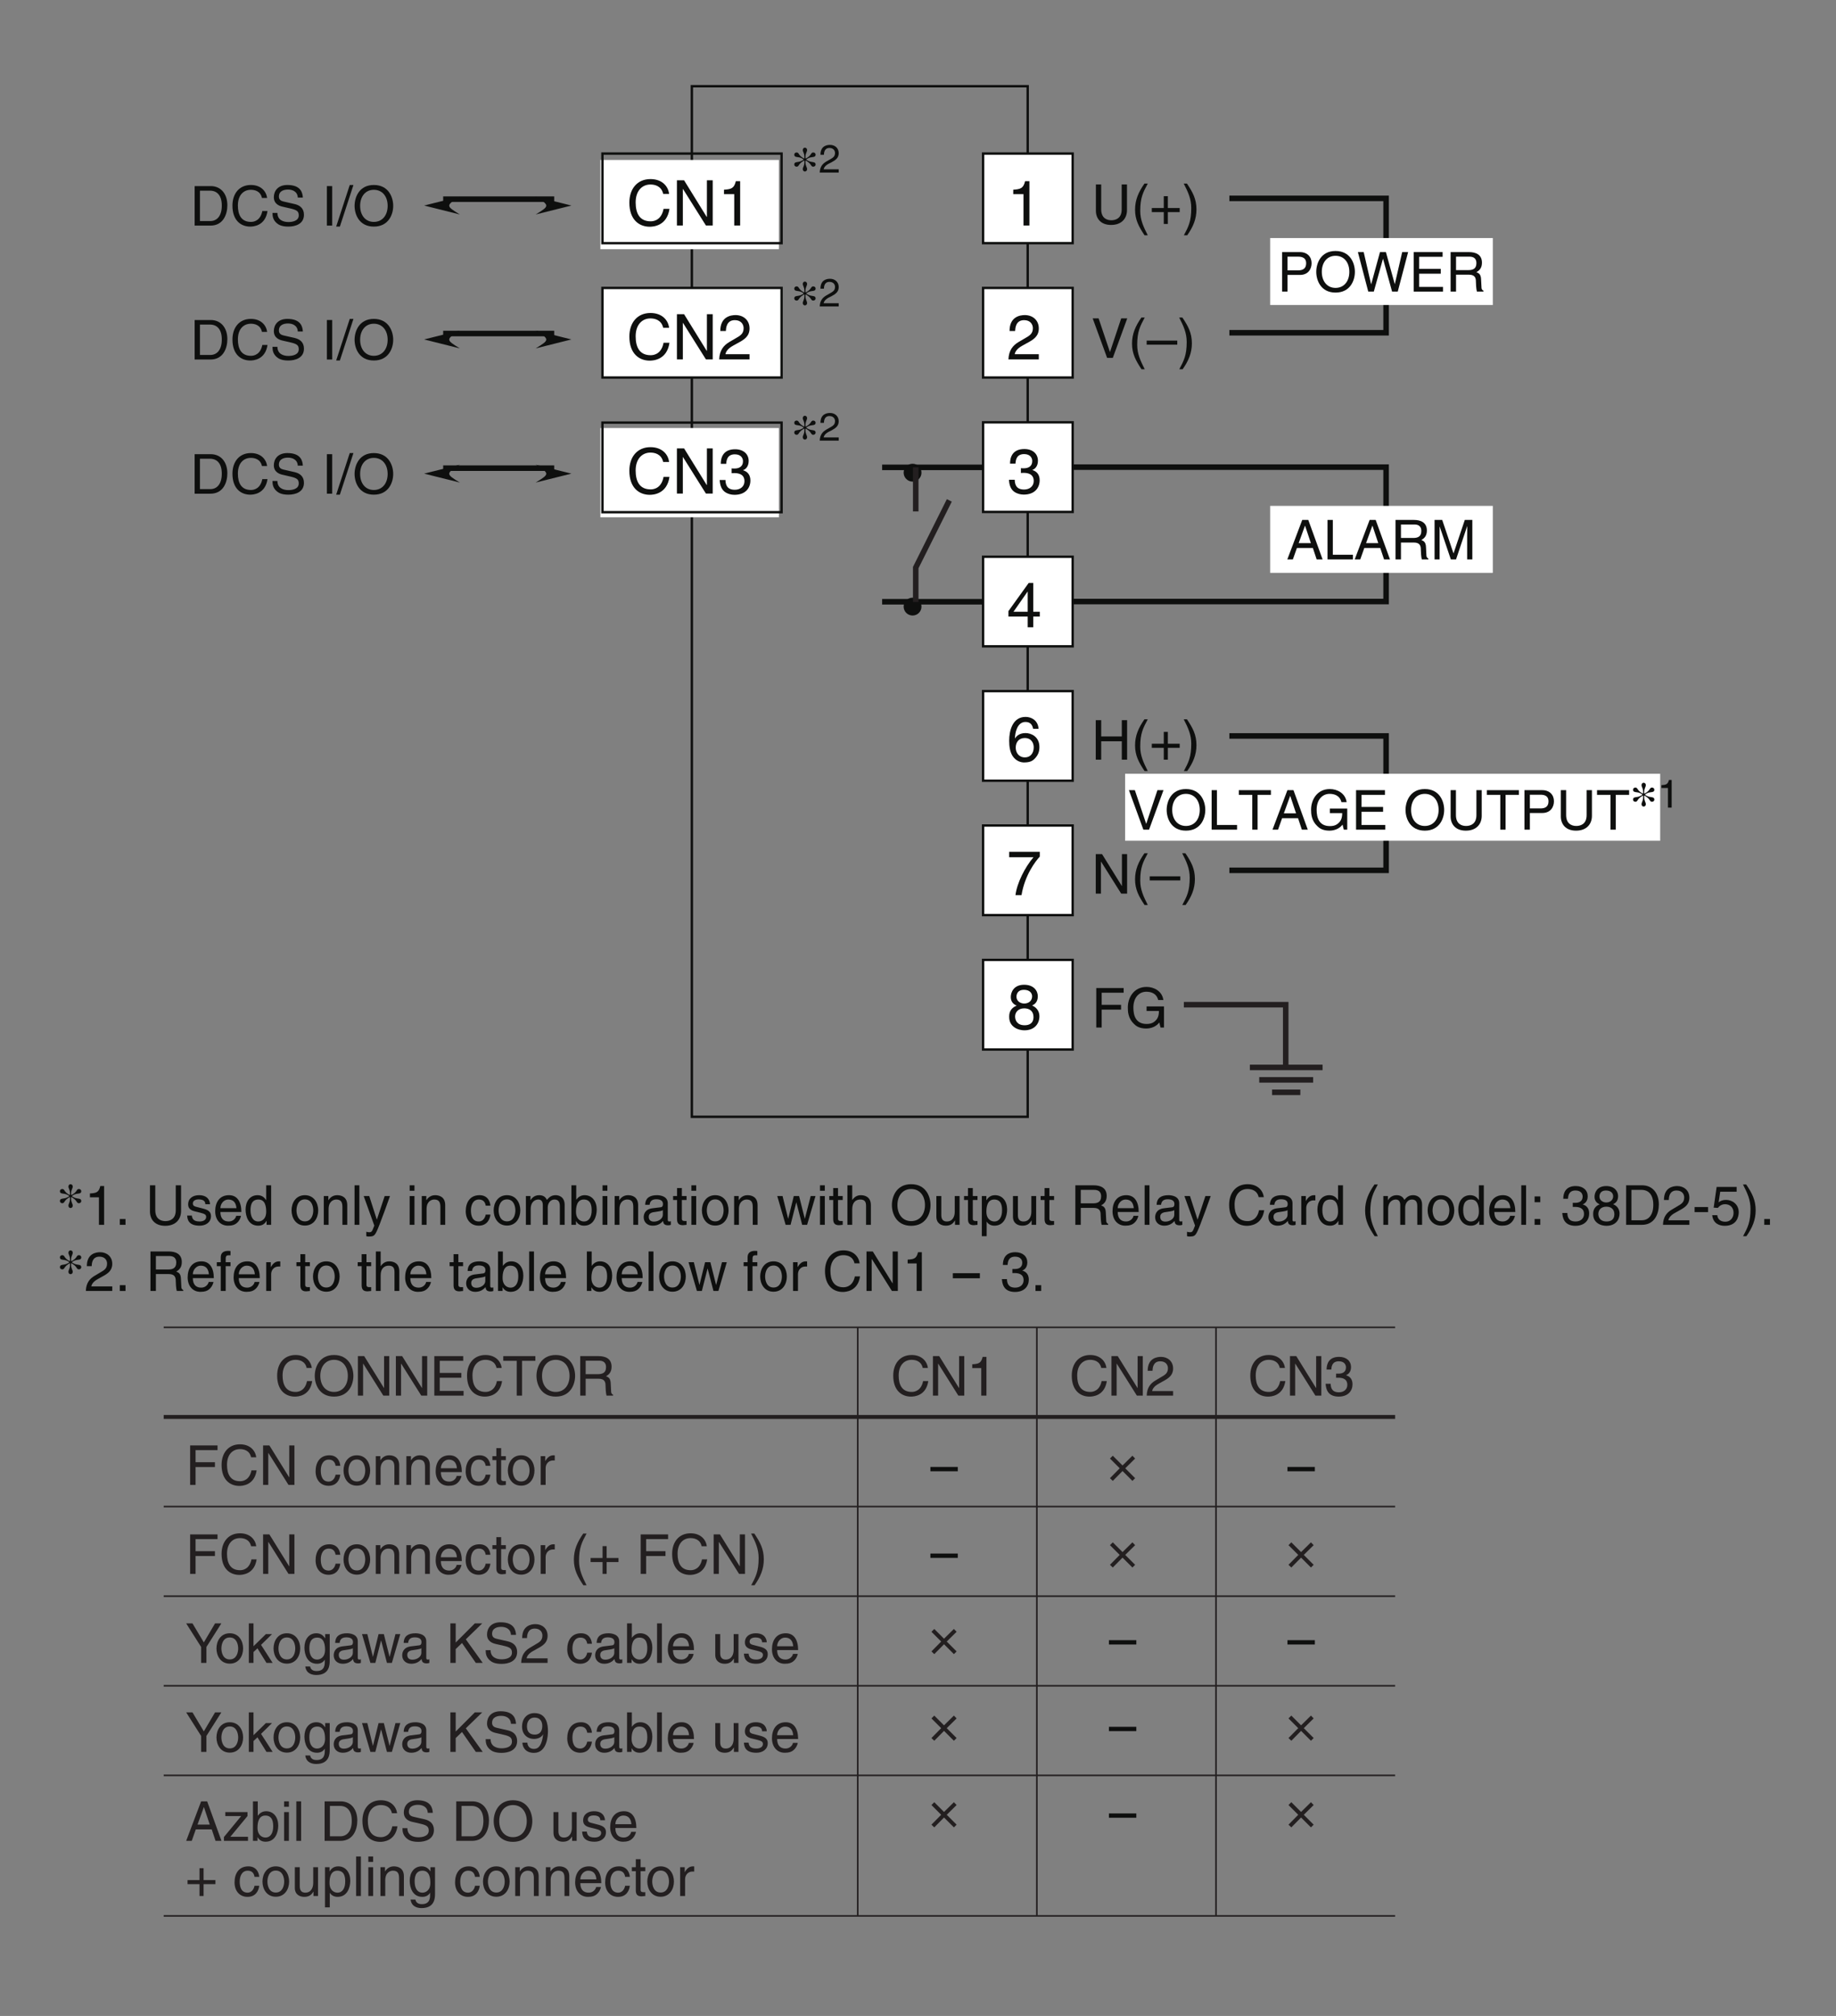 <?xml version="1.0" encoding="UTF-8"?>
<svg xmlns="http://www.w3.org/2000/svg" xmlns:xlink="http://www.w3.org/1999/xlink" width="232.44pt" height="255.12pt" viewBox="0 0 232.44 255.12" version="1.2">
<rect x="0" y="0" width="232.44" height="255.12" fill="#808080" stroke="none"/>
<defs>
<g>
<symbol overflow="visible" id="glyph0-0">
<path style="stroke:none;" d="M 0 0 L 3.984 0 L 3.984 -5.578 L 0 -5.578 Z M 1.984 -3.141 L 0.641 -5.172 L 3.344 -5.172 Z M 2.234 -2.781 L 3.578 -4.828 L 3.578 -0.75 Z M 0.641 -0.391 L 1.984 -2.438 L 3.344 -0.391 Z M 0.391 -4.828 L 1.75 -2.781 L 0.391 -0.75 Z M 0.391 -4.828 "/>
</symbol>
<symbol overflow="visible" id="glyph0-1">
<path style="stroke:none;" d="M 0.297 -4.797 L 3.375 -4.797 C 2.297 -3.547 1.281 -1.531 1.094 0 L 1.859 0 C 2.266 -2.5 3.609 -4.281 4.172 -4.875 L 4.172 -5.484 L 0.297 -5.484 Z M 0.297 -4.797 "/>
</symbol>
<symbol overflow="visible" id="glyph0-2">
<path style="stroke:none;" d="M 4.016 -4.109 C 3.938 -5.25 3.016 -5.609 2.375 -5.609 C 0.703 -5.609 0.297 -3.828 0.297 -2.609 C 0.297 -1.875 0.391 -1.188 0.734 -0.656 C 1.125 -0.047 1.75 0.156 2.172 0.156 C 2.969 0.156 3.297 -0.062 3.594 -0.391 C 3.969 -0.812 4.125 -1.219 4.125 -1.797 C 4.125 -3.125 3.062 -3.562 2.375 -3.562 C 1.609 -3.562 1.219 -3.188 1.047 -2.891 L 1.031 -2.906 C 1.031 -3.484 1.266 -4.969 2.359 -4.969 C 2.969 -4.969 3.234 -4.609 3.328 -4.109 Z M 1.125 -1.719 C 1.125 -2.375 1.5 -2.938 2.266 -2.938 C 3.141 -2.938 3.406 -2.25 3.406 -1.766 C 3.406 -1 2.969 -0.484 2.297 -0.484 C 1.484 -0.484 1.125 -1.125 1.125 -1.719 Z M 1.125 -1.719 "/>
</symbol>
<symbol overflow="visible" id="glyph0-3">
<path style="stroke:none;" d="M 4.172 -1.359 L 4.172 -1.969 L 3.344 -1.969 L 3.344 -5.609 L 2.766 -5.609 L 0.203 -2.047 L 0.203 -1.359 L 2.641 -1.359 L 2.641 0 L 3.344 0 L 3.344 -1.359 Z M 2.625 -4.516 L 2.641 -4.516 L 2.641 -1.969 L 0.844 -1.969 Z M 2.625 -4.516 "/>
</symbol>
<symbol overflow="visible" id="glyph0-4">
<path style="stroke:none;" d="M 1.781 -2.578 C 1.891 -2.578 2 -2.594 2.109 -2.594 C 2.578 -2.594 3.406 -2.5 3.406 -1.562 C 3.406 -0.922 2.906 -0.484 2.188 -0.484 C 1.141 -0.484 1.016 -1.188 1 -1.719 L 0.266 -1.719 C 0.312 -1.062 0.484 -0.422 1.109 -0.094 C 1.375 0.047 1.734 0.156 2.141 0.156 C 3.562 0.156 4.156 -0.734 4.156 -1.656 C 4.156 -2.406 3.766 -2.781 3.234 -2.953 L 3.234 -2.969 C 3.531 -3.062 3.938 -3.406 3.938 -4.125 C 3.938 -4.984 3.297 -5.609 2.219 -5.609 C 0.734 -5.609 0.406 -4.594 0.406 -3.766 L 1.094 -3.766 C 1.125 -4.156 1.188 -4.969 2.188 -4.969 C 3.016 -4.969 3.219 -4.422 3.219 -4.094 C 3.219 -3.391 2.688 -3.172 2.156 -3.172 C 2.031 -3.172 1.906 -3.172 1.781 -3.188 Z M 1.781 -2.578 "/>
</symbol>
<symbol overflow="visible" id="glyph0-5">
<path style="stroke:none;" d="M 1.047 -3.594 C 1.078 -3.984 1.125 -4.969 2.188 -4.969 C 3 -4.969 3.297 -4.406 3.297 -3.953 C 3.297 -3.234 2.859 -3 2.266 -2.656 L 1.516 -2.219 C 0.766 -1.781 0.25 -1.156 0.203 0 L 4.047 0 L 4.047 -0.656 L 1 -0.656 C 1.031 -0.875 1.188 -1.312 1.953 -1.734 L 2.547 -2.062 C 3.375 -2.5 4.047 -2.922 4.047 -3.922 C 4.047 -4.969 3.266 -5.609 2.281 -5.609 C 1.688 -5.609 0.344 -5.422 0.344 -3.594 Z M 1.047 -3.594 "/>
</symbol>
<symbol overflow="visible" id="glyph0-6">
<path style="stroke:none;" d="M 2.859 -5.609 L 2.312 -5.609 C 2.094 -4.688 1.719 -4.594 0.812 -4.531 L 0.812 -3.969 L 2.109 -3.969 L 2.109 0 L 2.859 0 Z M 2.859 -5.609 "/>
</symbol>
<symbol overflow="visible" id="glyph0-7">
<path style="stroke:none;" d="M 5.375 -4 C 5.266 -4.953 4.5 -5.875 3.016 -5.875 C 1.359 -5.875 0.344 -4.656 0.344 -2.891 C 0.344 -0.688 1.625 0.156 2.922 0.156 C 3.359 0.156 5.109 0.062 5.422 -2.109 L 4.672 -2.109 C 4.422 -0.766 3.547 -0.531 3.047 -0.531 C 1.625 -0.531 1.141 -1.562 1.141 -2.922 C 1.141 -4.422 1.984 -5.188 3.016 -5.188 C 3.562 -5.188 4.406 -5 4.625 -4 Z M 5.375 -4 "/>
</symbol>
<symbol overflow="visible" id="glyph0-8">
<path style="stroke:none;" d="M 4.406 -1.094 L 4.375 -1.094 L 1.516 -5.719 L 0.609 -5.719 L 0.609 0 L 1.359 0 L 1.359 -4.625 L 1.375 -4.625 L 4.281 0 L 5.141 0 L 5.141 -5.719 L 4.406 -5.719 Z M 4.406 -1.094 "/>
</symbol>
<symbol overflow="visible" id="glyph0-9">
<path style="stroke:none;" d="M 3.922 -4.156 C 3.922 -4.812 3.438 -5.609 2.188 -5.609 C 0.859 -5.609 0.5 -4.641 0.5 -4.062 C 0.5 -3.531 0.766 -3.156 1.25 -2.969 C 0.656 -2.734 0.297 -2.297 0.297 -1.609 C 0.297 -1.344 0.297 -0.734 0.875 -0.281 C 1.328 0.078 1.906 0.156 2.219 0.156 C 3.547 0.156 4.125 -0.719 4.125 -1.625 C 4.125 -2.047 3.953 -2.656 3.203 -2.984 C 3.453 -3.109 3.922 -3.359 3.922 -4.156 Z M 2.203 -2.625 C 2.844 -2.625 3.375 -2.297 3.375 -1.531 C 3.375 -0.656 2.75 -0.484 2.25 -0.484 C 1.281 -0.484 1.047 -1.141 1.047 -1.594 C 1.047 -2.109 1.422 -2.625 2.203 -2.625 Z M 2.203 -3.234 C 1.688 -3.234 1.219 -3.562 1.219 -4.094 C 1.219 -4.453 1.406 -4.969 2.156 -4.969 C 2.969 -4.969 3.203 -4.484 3.203 -4.141 C 3.203 -3.625 2.812 -3.234 2.203 -3.234 Z M 2.203 -3.234 "/>
</symbol>
<symbol overflow="visible" id="glyph1-0">
<path style="stroke:none;" d="M 0 0 L 3.484 0 L 3.484 -4.875 L 0 -4.875 Z M 1.734 -2.75 L 0.562 -4.531 L 2.922 -4.531 Z M 1.953 -2.438 L 3.141 -4.219 L 3.141 -0.656 Z M 0.562 -0.344 L 1.734 -2.125 L 2.922 -0.344 Z M 0.344 -4.219 L 1.531 -2.438 L 0.344 -0.656 Z M 0.344 -4.219 "/>
</symbol>
<symbol overflow="visible" id="glyph1-1">
<path style="stroke:none;" d="M 3.328 -1.453 L 3.812 0 L 4.562 0 L 2.75 -5 L 1.984 -5 L 0.094 0 L 0.797 0 L 1.312 -1.453 Z M 1.531 -2.062 L 2.328 -4.266 L 2.344 -4.266 L 3.078 -2.062 Z M 1.531 -2.062 "/>
</symbol>
<symbol overflow="visible" id="glyph1-2">
<path style="stroke:none;" d="M 1.203 -5 L 0.531 -5 L 0.531 0 L 3.75 0 L 3.75 -0.594 L 1.203 -0.594 Z M 1.203 -5 "/>
</symbol>
<symbol overflow="visible" id="glyph1-3">
<path style="stroke:none;" d="M 1.297 -2.141 L 2.922 -2.141 C 3.734 -2.141 3.812 -1.672 3.812 -1.25 C 3.812 -1.062 3.844 -0.312 3.938 0 L 4.766 0 L 4.766 -0.109 C 4.562 -0.234 4.516 -0.328 4.516 -0.609 L 4.469 -1.516 C 4.453 -2.219 4.156 -2.344 3.875 -2.453 C 4.188 -2.641 4.578 -2.922 4.578 -3.656 C 4.578 -4.719 3.75 -5 2.922 -5 L 0.609 -5 L 0.609 0 L 1.297 0 Z M 1.297 -4.422 L 2.969 -4.422 C 3.312 -4.422 3.875 -4.359 3.875 -3.594 C 3.875 -2.844 3.359 -2.719 2.859 -2.719 L 1.297 -2.719 Z M 1.297 -4.422 "/>
</symbol>
<symbol overflow="visible" id="glyph1-4">
<path style="stroke:none;" d="M 5.297 0 L 5.297 -5 L 4.344 -5 L 2.922 -0.781 L 2.906 -0.781 L 1.484 -5 L 0.516 -5 L 0.516 0 L 1.156 0 L 1.156 -2.953 C 1.156 -3.094 1.156 -3.734 1.156 -4.188 L 2.578 0 L 3.234 0 L 4.641 -4.203 L 4.656 -4.203 C 4.656 -3.734 4.641 -3.094 4.641 -2.953 L 4.641 0 Z M 5.297 0 "/>
</symbol>
<symbol overflow="visible" id="glyph1-5">
<path style="stroke:none;" d="M 0.562 0 L 2.562 0 C 4.203 0 4.703 -1.453 4.703 -2.578 C 4.703 -4.016 3.891 -5 2.594 -5 L 0.562 -5 Z M 1.234 -4.422 L 2.5 -4.422 C 3.422 -4.422 4 -3.797 4 -2.531 C 4 -1.266 3.422 -0.578 2.547 -0.578 L 1.234 -0.578 Z M 1.234 -4.422 "/>
</symbol>
<symbol overflow="visible" id="glyph1-6">
<path style="stroke:none;" d="M 4.703 -3.5 C 4.594 -4.328 3.938 -5.141 2.641 -5.141 C 1.188 -5.141 0.312 -4.062 0.312 -2.531 C 0.312 -0.609 1.422 0.125 2.562 0.125 C 2.938 0.125 4.469 0.047 4.75 -1.844 L 4.094 -1.844 C 3.859 -0.672 3.094 -0.469 2.656 -0.469 C 1.422 -0.469 1 -1.375 1 -2.547 C 1 -3.875 1.734 -4.531 2.641 -4.531 C 3.125 -4.531 3.859 -4.375 4.047 -3.5 Z M 4.703 -3.5 "/>
</symbol>
<symbol overflow="visible" id="glyph1-7">
<path style="stroke:none;" d="M 4.188 -3.547 C 4.156 -4.094 3.984 -5.141 2.234 -5.141 C 1.016 -5.141 0.516 -4.375 0.516 -3.594 C 0.516 -2.719 1.25 -2.484 1.578 -2.406 L 2.594 -2.172 C 3.422 -1.984 3.672 -1.812 3.672 -1.297 C 3.672 -0.578 2.844 -0.453 2.359 -0.453 C 1.719 -0.453 0.969 -0.703 0.969 -1.609 L 0.344 -1.609 C 0.344 -1.156 0.422 -0.734 0.844 -0.344 C 1.078 -0.141 1.438 0.125 2.359 0.125 C 3.219 0.125 4.328 -0.188 4.328 -1.375 C 4.328 -2.172 3.828 -2.562 3.188 -2.719 L 1.75 -3.047 C 1.469 -3.109 1.156 -3.25 1.156 -3.672 C 1.156 -4.438 1.875 -4.562 2.312 -4.562 C 2.875 -4.562 3.516 -4.312 3.547 -3.547 Z M 4.188 -3.547 "/>
</symbol>
<symbol overflow="visible" id="glyph1-8">
<path style="stroke:none;" d=""/>
</symbol>
<symbol overflow="visible" id="glyph1-9">
<path style="stroke:none;" d="M 1.312 -5 L 0.641 -5 L 0.641 0 L 1.312 0 Z M 1.312 -5 "/>
</symbol>
<symbol overflow="visible" id="glyph1-10">
<path style="stroke:none;" d="M 2.062 -5.141 L 1.594 -5.141 L -0.125 0.125 L 0.344 0.125 Z M 2.062 -5.141 "/>
</symbol>
<symbol overflow="visible" id="glyph1-11">
<path style="stroke:none;" d="M 4.453 -2.5 C 4.453 -1.328 3.797 -0.469 2.703 -0.469 C 1.625 -0.469 0.969 -1.328 0.969 -2.5 C 0.969 -3.672 1.625 -4.531 2.703 -4.531 C 3.797 -4.531 4.453 -3.672 4.453 -2.5 Z M 5.156 -2.5 C 5.156 -3.578 4.578 -5.141 2.703 -5.141 C 0.844 -5.141 0.266 -3.578 0.266 -2.5 C 0.266 -1.422 0.844 0.125 2.703 0.125 C 4.578 0.125 5.156 -1.422 5.156 -2.5 Z M 5.156 -2.5 "/>
</symbol>
<symbol overflow="visible" id="glyph1-12">
<path style="stroke:none;" d="M 3.812 -5 L 3.812 -1.844 C 3.812 -0.75 3.109 -0.469 2.5 -0.469 C 1.891 -0.469 1.219 -0.766 1.219 -1.859 L 1.219 -5 L 0.547 -5 L 0.547 -1.672 C 0.547 -0.734 1.125 0.125 2.469 0.125 C 3.844 0.125 4.484 -0.734 4.484 -1.75 L 4.484 -5 Z M 3.812 -5 "/>
</symbol>
<symbol overflow="visible" id="glyph1-13">
<path style="stroke:none;" d="M 1.656 -5.109 C 0.906 -4.031 0.469 -3.047 0.469 -1.812 C 0.469 -0.516 0.953 0.359 1.672 1.438 L 2.078 1.438 C 1.531 0.344 1.125 -0.5 1.125 -1.656 C 1.125 -3.328 1.484 -4 2.078 -5.109 Z M 1.656 -5.109 "/>
</symbol>
<symbol overflow="visible" id="glyph1-14">
<path style="stroke:none;" d="M 1.781 -2.016 L 0.266 -2.016 L 0.266 -1.5 L 1.781 -1.5 L 1.781 0 L 2.297 0 L 2.297 -1.5 L 3.797 -1.5 L 3.797 -2.016 L 2.297 -2.016 L 2.297 -3.516 L 1.781 -3.516 Z M 1.781 -2.016 "/>
</symbol>
<symbol overflow="visible" id="glyph1-15">
<path style="stroke:none;" d="M 0.672 1.438 C 1.422 0.375 1.844 -0.625 1.844 -1.844 C 1.844 -3.156 1.375 -4.016 0.641 -5.109 L 0.234 -5.109 C 0.797 -4.016 1.188 -3.156 1.188 -2.016 C 1.188 -0.344 0.844 0.328 0.25 1.438 Z M 0.672 1.438 "/>
</symbol>
<symbol overflow="visible" id="glyph1-16">
<path style="stroke:none;" d="M 2.328 -0.734 L 0.891 -5 L 0.141 -5 L 1.969 0 L 2.688 0 L 4.516 -5 L 3.75 -5 Z M 2.328 -0.734 "/>
</symbol>
<symbol overflow="visible" id="glyph1-17">
<path style="stroke:none;" d="M 3.875 -2.188 L 0 -2.188 L 0 -1.672 L 3.875 -1.672 Z M 3.875 -2.188 "/>
</symbol>
<symbol overflow="visible" id="glyph1-18">
<path style="stroke:none;" d="M 1.281 -4.422 L 2.641 -4.422 C 3.203 -4.422 3.641 -4.219 3.641 -3.594 C 3.641 -2.906 3.219 -2.688 2.625 -2.688 L 1.281 -2.688 Z M 1.281 -2.109 L 2.844 -2.109 C 3.938 -2.109 4.328 -2.906 4.328 -3.594 C 4.328 -4.406 3.781 -5 2.844 -5 L 0.594 -5 L 0.594 0 L 1.281 0 Z M 1.281 -2.109 "/>
</symbol>
<symbol overflow="visible" id="glyph1-19">
<path style="stroke:none;" d="M 3.281 -4.141 L 3.297 -4.141 L 4.438 0 L 5.156 0 L 6.469 -5 L 5.719 -5 L 4.781 -0.938 L 3.656 -5 L 2.906 -5 L 1.797 -0.938 L 1.781 -0.938 L 0.844 -5 L 0.109 -5 L 1.422 0 L 2.125 0 Z M 3.281 -4.141 "/>
</symbol>
<symbol overflow="visible" id="glyph1-20">
<path style="stroke:none;" d="M 4.297 -0.594 L 1.281 -0.594 L 1.281 -2.266 L 4.016 -2.266 L 4.016 -2.875 L 1.281 -2.875 L 1.281 -4.406 L 4.25 -4.406 L 4.25 -5 L 0.594 -5 L 0.594 0 L 4.297 0 Z M 4.297 -0.594 "/>
</symbol>
<symbol overflow="visible" id="glyph1-21">
<path style="stroke:none;" d="M 3.828 -2.938 L 1.219 -2.938 L 1.219 -5 L 0.531 -5 L 0.531 0 L 1.219 0 L 1.219 -2.328 L 3.828 -2.328 L 3.828 0 L 4.5 0 L 4.5 -5 L 3.828 -5 Z M 3.828 -2.938 "/>
</symbol>
<symbol overflow="visible" id="glyph1-22">
<path style="stroke:none;" d="M 3.844 -0.969 L 3.828 -0.969 L 1.328 -5 L 0.531 -5 L 0.531 0 L 1.188 0 L 1.188 -4.047 L 1.203 -4.047 L 3.75 0 L 4.5 0 L 4.5 -5 L 3.844 -5 Z M 3.844 -0.969 "/>
</symbol>
<symbol overflow="visible" id="glyph1-23">
<path style="stroke:none;" d="M 1.281 -2.266 L 3.734 -2.266 L 3.734 -2.875 L 1.281 -2.875 L 1.281 -4.406 L 4.062 -4.406 L 4.062 -5 L 0.594 -5 L 0.594 0 L 1.281 0 Z M 1.281 -2.266 "/>
</symbol>
<symbol overflow="visible" id="glyph1-24">
<path style="stroke:none;" d="M 2.703 -2.094 L 4.266 -2.094 C 4.266 -1.562 4.156 -1.109 3.719 -0.766 C 3.359 -0.469 2.953 -0.453 2.703 -0.453 C 1.359 -0.453 1.031 -1.484 1.031 -2.516 C 1.031 -3.812 1.766 -4.531 2.672 -4.531 C 3.219 -4.531 3.953 -4.359 4.172 -3.484 L 4.828 -3.484 C 4.672 -4.609 3.641 -5.141 2.703 -5.141 C 1.078 -5.141 0.328 -3.766 0.328 -2.547 C 0.328 -2.016 0.359 -1.156 1.125 -0.438 C 1.375 -0.188 1.797 0.125 2.656 0.125 C 3.344 0.125 3.969 -0.172 4.312 -0.641 L 4.469 0 L 4.906 0 L 4.906 -2.672 L 2.703 -2.672 Z M 2.703 -2.094 "/>
</symbol>
<symbol overflow="visible" id="glyph1-25">
<path style="stroke:none;" d="M 0.094 -4.406 L 1.797 -4.406 L 1.797 0 L 2.469 0 L 2.469 -4.406 L 4.156 -4.406 L 4.156 -5 L 0.094 -5 Z M 0.094 -4.406 "/>
</symbol>
<symbol overflow="visible" id="glyph1-26">
<path style="stroke:none;" d="M 2.5 -4.906 L 2.016 -4.906 C 1.828 -4.094 1.5 -4.016 0.703 -3.969 L 0.703 -3.484 L 1.844 -3.484 L 1.844 0 L 2.5 0 Z M 2.5 -4.906 "/>
</symbol>
<symbol overflow="visible" id="glyph1-27">
<path style="stroke:none;" d="M 1.328 -0.734 L 0.609 -0.734 L 0.609 0 L 1.328 0 Z M 1.328 -0.734 "/>
</symbol>
<symbol overflow="visible" id="glyph1-28">
<path style="stroke:none;" d="M 3.109 -2.609 C 3.109 -2.781 3.031 -3.75 1.719 -3.75 C 1 -3.75 0.344 -3.391 0.344 -2.578 C 0.344 -2.078 0.672 -1.828 1.188 -1.703 L 1.891 -1.531 C 2.422 -1.391 2.625 -1.297 2.625 -1 C 2.625 -0.594 2.219 -0.422 1.781 -0.422 C 0.922 -0.422 0.844 -0.891 0.812 -1.172 L 0.219 -1.172 C 0.25 -0.734 0.344 0.109 1.797 0.109 C 2.609 0.109 3.234 -0.344 3.234 -1.094 C 3.234 -1.594 2.969 -1.875 2.203 -2.062 L 1.594 -2.219 C 1.125 -2.328 0.938 -2.406 0.938 -2.703 C 0.938 -3.156 1.469 -3.219 1.656 -3.219 C 2.438 -3.219 2.516 -2.844 2.516 -2.609 Z M 3.109 -2.609 "/>
</symbol>
<symbol overflow="visible" id="glyph1-29">
<path style="stroke:none;" d="M 2.938 -1.141 C 2.906 -0.875 2.578 -0.422 2 -0.422 C 1.297 -0.422 0.938 -0.859 0.938 -1.625 L 3.594 -1.625 C 3.594 -2.906 3.078 -3.75 2.031 -3.75 C 0.828 -3.75 0.281 -2.844 0.281 -1.719 C 0.281 -0.672 0.891 0.109 1.906 0.109 C 2.5 0.109 2.734 -0.031 2.906 -0.141 C 3.359 -0.453 3.531 -0.969 3.547 -1.141 Z M 0.938 -2.109 C 0.938 -2.672 1.375 -3.203 1.938 -3.203 C 2.688 -3.203 2.922 -2.672 2.969 -2.109 Z M 0.938 -2.109 "/>
</symbol>
<symbol overflow="visible" id="glyph1-30">
<path style="stroke:none;" d="M 3.484 -5 L 2.859 -5 L 2.859 -3.172 L 2.844 -3.125 C 2.703 -3.344 2.422 -3.75 1.766 -3.75 C 0.797 -3.75 0.25 -2.953 0.25 -1.938 C 0.25 -1.062 0.609 0.109 1.844 0.109 C 2.203 0.109 2.625 0 2.891 -0.5 L 2.906 -0.5 L 2.906 0 L 3.484 0 Z M 0.875 -1.828 C 0.875 -2.297 0.922 -3.203 1.875 -3.203 C 2.766 -3.203 2.859 -2.25 2.859 -1.656 C 2.859 -0.688 2.25 -0.422 1.859 -0.422 C 1.188 -0.422 0.875 -1.031 0.875 -1.828 Z M 0.875 -1.828 "/>
</symbol>
<symbol overflow="visible" id="glyph1-31">
<path style="stroke:none;" d="M 0.25 -1.828 C 0.25 -0.891 0.781 0.094 1.938 0.094 C 3.094 0.094 3.625 -0.891 3.625 -1.828 C 3.625 -2.766 3.094 -3.75 1.938 -3.75 C 0.781 -3.75 0.25 -2.766 0.25 -1.828 Z M 0.875 -1.828 C 0.875 -2.312 1.062 -3.219 1.938 -3.219 C 2.812 -3.219 3 -2.312 3 -1.828 C 3 -1.344 2.812 -0.438 1.938 -0.438 C 1.062 -0.438 0.875 -1.344 0.875 -1.828 Z M 0.875 -1.828 "/>
</symbol>
<symbol overflow="visible" id="glyph1-32">
<path style="stroke:none;" d="M 3.422 -2.484 C 3.422 -3.516 2.703 -3.75 2.141 -3.75 C 1.516 -3.75 1.172 -3.328 1.047 -3.125 L 1.031 -3.125 L 1.031 -3.641 L 0.453 -3.641 L 0.453 0 L 1.062 0 L 1.062 -1.984 C 1.062 -2.969 1.672 -3.203 2.031 -3.203 C 2.625 -3.203 2.812 -2.875 2.812 -2.25 L 2.812 0 L 3.422 0 Z M 3.422 -2.484 "/>
</symbol>
<symbol overflow="visible" id="glyph1-33">
<path style="stroke:none;" d="M 1.078 -5 L 0.469 -5 L 0.469 0 L 1.078 0 Z M 1.078 -5 "/>
</symbol>
<symbol overflow="visible" id="glyph1-34">
<path style="stroke:none;" d="M 1.75 -0.672 L 1.734 -0.672 L 0.781 -3.641 L 0.078 -3.641 L 1.422 0.094 C 1.141 0.844 1.094 0.938 0.781 0.938 C 0.609 0.938 0.484 0.906 0.406 0.875 L 0.406 1.438 C 0.516 1.469 0.578 1.484 0.672 1.484 C 1.453 1.484 1.516 1.406 2.094 -0.062 C 2.562 -1.266 2.984 -2.453 3.406 -3.641 L 2.734 -3.641 Z M 1.75 -0.672 "/>
</symbol>
<symbol overflow="visible" id="glyph1-35">
<path style="stroke:none;" d="M 1.078 -3.641 L 0.469 -3.641 L 0.469 0 L 1.078 0 Z M 1.078 -4.312 L 1.078 -5 L 0.469 -5 L 0.469 -4.312 Z M 1.078 -4.312 "/>
</symbol>
<symbol overflow="visible" id="glyph1-36">
<path style="stroke:none;" d="M 3.328 -2.422 C 3.281 -3.047 2.906 -3.75 1.953 -3.75 C 0.75 -3.75 0.203 -2.844 0.203 -1.719 C 0.203 -0.672 0.812 0.109 1.844 0.109 C 2.906 0.109 3.266 -0.703 3.328 -1.297 L 2.734 -1.297 C 2.625 -0.734 2.266 -0.422 1.859 -0.422 C 1.016 -0.422 0.859 -1.203 0.859 -1.828 C 0.859 -2.469 1.109 -3.203 1.875 -3.203 C 2.391 -3.203 2.656 -2.906 2.734 -2.422 Z M 3.328 -2.422 "/>
</symbol>
<symbol overflow="visible" id="glyph1-37">
<path style="stroke:none;" d="M 0.453 0 L 1.062 0 L 1.062 -1.984 C 1.062 -2.969 1.672 -3.203 2.031 -3.203 C 2.484 -3.203 2.594 -2.828 2.594 -2.516 L 2.594 0 L 3.219 0 L 3.219 -2.219 C 3.219 -2.703 3.547 -3.203 4.062 -3.203 C 4.594 -3.203 4.75 -2.859 4.75 -2.359 L 4.75 0 L 5.359 0 L 5.359 -2.516 C 5.359 -3.547 4.625 -3.75 4.234 -3.75 C 3.672 -3.75 3.422 -3.5 3.109 -3.156 C 3.016 -3.359 2.797 -3.75 2.141 -3.75 C 1.484 -3.75 1.172 -3.328 1.047 -3.125 L 1.031 -3.125 L 1.031 -3.641 L 0.453 -3.641 Z M 0.453 0 "/>
</symbol>
<symbol overflow="visible" id="glyph1-38">
<path style="stroke:none;" d="M 0.984 0 L 0.984 -0.453 L 1 -0.453 C 1.125 -0.25 1.375 0.109 2 0.109 C 3.234 0.109 3.609 -1.062 3.609 -1.938 C 3.609 -2.953 3.047 -3.75 2.078 -3.75 C 1.656 -3.75 1.297 -3.562 1.031 -3.188 L 1.016 -3.188 L 1.016 -5 L 0.406 -5 L 0.406 0 Z M 2.969 -1.828 C 2.969 -1.031 2.656 -0.422 1.984 -0.422 C 1.594 -0.422 0.984 -0.688 0.984 -1.656 C 0.984 -2.25 1.094 -3.203 1.969 -3.203 C 2.922 -3.203 2.969 -2.297 2.969 -1.828 Z M 2.969 -1.828 "/>
</symbol>
<symbol overflow="visible" id="glyph1-39">
<path style="stroke:none;" d="M 1 -2.531 C 1.031 -2.812 1.141 -3.234 1.828 -3.234 C 2.406 -3.234 2.688 -3.031 2.688 -2.641 C 2.688 -2.281 2.516 -2.234 2.375 -2.219 L 1.359 -2.094 C 0.344 -1.969 0.25 -1.25 0.25 -0.953 C 0.25 -0.328 0.719 0.109 1.391 0.109 C 2.109 0.109 2.469 -0.234 2.703 -0.484 C 2.734 -0.203 2.812 0.062 3.359 0.062 C 3.5 0.062 3.594 0.031 3.688 0 L 3.688 -0.453 C 3.625 -0.438 3.547 -0.422 3.484 -0.422 C 3.359 -0.422 3.297 -0.484 3.297 -0.641 L 3.297 -2.734 C 3.297 -3.672 2.234 -3.75 1.938 -3.75 C 1.031 -3.75 0.453 -3.406 0.438 -2.531 Z M 2.672 -1.266 C 2.672 -0.781 2.125 -0.406 1.547 -0.406 C 1.094 -0.406 0.891 -0.641 0.891 -1.031 C 0.891 -1.5 1.359 -1.594 1.672 -1.625 C 2.422 -1.734 2.578 -1.781 2.672 -1.859 Z M 2.672 -1.266 "/>
</symbol>
<symbol overflow="visible" id="glyph1-40">
<path style="stroke:none;" d="M 1.797 -3.141 L 1.797 -3.641 L 1.203 -3.641 L 1.203 -4.656 L 0.594 -4.656 L 0.594 -3.641 L 0.094 -3.641 L 0.094 -3.141 L 0.594 -3.141 L 0.594 -0.734 C 0.594 -0.297 0.719 0.047 1.328 0.047 C 1.391 0.047 1.562 0.016 1.797 0 L 1.797 -0.484 L 1.578 -0.484 C 1.453 -0.484 1.203 -0.484 1.203 -0.766 L 1.203 -3.141 Z M 1.797 -3.141 "/>
</symbol>
<symbol overflow="visible" id="glyph1-41">
<path style="stroke:none;" d="M 2.5 -2.828 L 2.516 -2.828 L 3.25 0 L 3.875 0 L 4.938 -3.641 L 4.328 -3.641 L 3.594 -0.781 L 3.578 -0.781 L 2.859 -3.641 L 2.188 -3.641 L 1.484 -0.781 L 1.469 -0.781 L 0.766 -3.641 L 0.094 -3.641 L 1.156 0 L 1.781 0 Z M 2.5 -2.828 "/>
</symbol>
<symbol overflow="visible" id="glyph1-42">
<path style="stroke:none;" d="M 3.422 -2.484 C 3.422 -3.516 2.703 -3.75 2.141 -3.75 C 1.562 -3.75 1.25 -3.391 1.078 -3.156 L 1.062 -3.156 L 1.062 -5 L 0.453 -5 L 0.453 0 L 1.062 0 L 1.062 -1.984 C 1.062 -2.906 1.578 -3.203 2.078 -3.203 C 2.672 -3.203 2.812 -2.875 2.812 -2.391 L 2.812 0 L 3.422 0 Z M 3.422 -2.484 "/>
</symbol>
<symbol overflow="visible" id="glyph1-43">
<path style="stroke:none;" d="M 3.406 0 L 3.406 -3.641 L 2.797 -3.641 L 2.797 -1.641 C 2.797 -1.109 2.562 -0.422 1.797 -0.422 C 1.391 -0.422 1.094 -0.625 1.094 -1.219 L 1.094 -3.641 L 0.469 -3.641 L 0.469 -1.031 C 0.469 -0.156 1.125 0.109 1.656 0.109 C 2.25 0.109 2.562 -0.125 2.812 -0.547 L 2.828 -0.531 L 2.828 0 Z M 3.406 0 "/>
</symbol>
<symbol overflow="visible" id="glyph1-44">
<path style="stroke:none;" d="M 0.984 -1.656 C 0.984 -2.25 1.094 -3.203 1.969 -3.203 C 2.922 -3.203 2.969 -2.297 2.969 -1.828 C 2.969 -1.031 2.656 -0.422 1.984 -0.422 C 1.594 -0.422 0.984 -0.688 0.984 -1.656 Z M 0.406 1.438 L 1.016 1.438 L 1.016 -0.391 L 1.031 -0.391 C 1.188 -0.125 1.516 0.109 2 0.109 C 3.234 0.109 3.609 -1.062 3.609 -1.938 C 3.609 -2.953 3.047 -3.75 2.078 -3.75 C 1.422 -3.75 1.141 -3.344 1 -3.125 L 0.984 -3.125 L 0.984 -3.641 L 0.406 -3.641 Z M 0.406 1.438 "/>
</symbol>
<symbol overflow="visible" id="glyph1-45">
<path style="stroke:none;" d="M 1.156 -2.125 C 1.156 -2.641 1.516 -3.094 2.078 -3.094 L 2.312 -3.094 L 2.312 -3.734 C 2.266 -3.75 2.234 -3.75 2.156 -3.75 C 1.688 -3.75 1.375 -3.469 1.125 -3.031 L 1.109 -3.031 L 1.109 -3.641 L 0.531 -3.641 L 0.531 0 L 1.156 0 Z M 1.156 -2.125 "/>
</symbol>
<symbol overflow="visible" id="glyph1-46">
<path style="stroke:none;" d="M 1.328 -0.734 L 0.609 -0.734 L 0.609 0 L 1.328 0 Z M 1.328 -3.594 L 0.609 -3.594 L 0.609 -2.859 L 1.328 -2.859 Z M 1.328 -3.594 "/>
</symbol>
<symbol overflow="visible" id="glyph1-47">
<path style="stroke:none;" d="M 1.562 -2.266 C 1.656 -2.266 1.75 -2.266 1.844 -2.266 C 2.266 -2.266 2.984 -2.188 2.984 -1.359 C 2.984 -0.797 2.547 -0.422 1.922 -0.422 C 1 -0.422 0.891 -1.031 0.875 -1.5 L 0.234 -1.5 C 0.281 -0.938 0.422 -0.375 0.969 -0.078 C 1.203 0.047 1.516 0.125 1.875 0.125 C 3.125 0.125 3.641 -0.641 3.641 -1.438 C 3.641 -2.094 3.297 -2.438 2.828 -2.578 L 2.828 -2.594 C 3.094 -2.688 3.453 -2.984 3.453 -3.609 C 3.453 -4.359 2.891 -4.906 1.938 -4.906 C 0.641 -4.906 0.359 -4.016 0.359 -3.297 L 0.953 -3.297 C 0.984 -3.641 1.031 -4.344 1.906 -4.344 C 2.641 -4.344 2.812 -3.875 2.812 -3.578 C 2.812 -2.969 2.359 -2.781 1.875 -2.781 C 1.781 -2.781 1.672 -2.781 1.562 -2.781 Z M 1.562 -2.266 "/>
</symbol>
<symbol overflow="visible" id="glyph1-48">
<path style="stroke:none;" d="M 3.422 -3.641 C 3.422 -4.203 3 -4.906 1.922 -4.906 C 0.75 -4.906 0.438 -4.062 0.438 -3.547 C 0.438 -3.094 0.672 -2.766 1.094 -2.594 C 0.578 -2.391 0.266 -2 0.266 -1.406 C 0.266 -1.172 0.266 -0.641 0.766 -0.25 C 1.156 0.062 1.672 0.125 1.938 0.125 C 3.094 0.125 3.609 -0.625 3.609 -1.422 C 3.609 -1.781 3.469 -2.328 2.797 -2.609 C 3.016 -2.719 3.422 -2.938 3.422 -3.641 Z M 1.938 -2.297 C 2.484 -2.297 2.953 -2 2.953 -1.344 C 2.953 -0.578 2.406 -0.422 1.969 -0.422 C 1.109 -0.422 0.922 -1 0.922 -1.391 C 0.922 -1.844 1.234 -2.297 1.938 -2.297 Z M 1.922 -2.828 C 1.484 -2.828 1.062 -3.109 1.062 -3.578 C 1.062 -3.891 1.219 -4.344 1.875 -4.344 C 2.594 -4.344 2.797 -3.922 2.797 -3.609 C 2.797 -3.172 2.453 -2.828 1.922 -2.828 Z M 1.922 -2.828 "/>
</symbol>
<symbol overflow="visible" id="glyph1-49">
<path style="stroke:none;" d="M 0.922 -3.141 C 0.938 -3.484 0.984 -4.344 1.906 -4.344 C 2.625 -4.344 2.875 -3.859 2.875 -3.469 C 2.875 -2.828 2.5 -2.625 1.984 -2.328 L 1.328 -1.938 C 0.672 -1.562 0.219 -1.016 0.188 0 L 3.531 0 L 3.531 -0.578 L 0.875 -0.578 C 0.906 -0.766 1.047 -1.156 1.719 -1.516 L 2.219 -1.797 C 2.953 -2.188 3.531 -2.562 3.531 -3.438 C 3.531 -4.344 2.844 -4.906 2 -4.906 C 1.469 -4.906 0.312 -4.734 0.312 -3.141 Z M 0.922 -3.141 "/>
</symbol>
<symbol overflow="visible" id="glyph1-50">
<path style="stroke:none;" d="M 2.016 -2.25 L 0.312 -2.25 L 0.312 -1.609 L 2.016 -1.609 Z M 2.016 -2.25 "/>
</symbol>
<symbol overflow="visible" id="glyph1-51">
<path style="stroke:none;" d="M 1.234 -4.188 L 3.312 -4.188 L 3.312 -4.797 L 0.781 -4.797 L 0.406 -2.172 L 0.938 -2.141 C 1.156 -2.438 1.484 -2.609 1.844 -2.609 C 2.453 -2.609 2.922 -2.219 2.922 -1.516 C 2.922 -0.906 2.531 -0.391 1.891 -0.391 C 1.344 -0.391 0.922 -0.641 0.859 -1.219 L 0.219 -1.219 C 0.344 -0.125 1.156 0.125 1.812 0.125 C 3.344 0.125 3.578 -1.047 3.578 -1.594 C 3.578 -2.594 2.766 -3.156 1.969 -3.156 C 1.531 -3.156 1.234 -3.016 1.031 -2.844 Z M 1.234 -4.188 "/>
</symbol>
<symbol overflow="visible" id="glyph1-52">
<path style="stroke:none;" d="M 1.828 -3.141 L 1.828 -3.641 L 1.219 -3.641 L 1.219 -4.094 C 1.219 -4.391 1.312 -4.516 1.578 -4.516 C 1.656 -4.516 1.75 -4.516 1.828 -4.516 L 1.828 -5.062 C 1.734 -5.062 1.641 -5.078 1.547 -5.078 C 0.953 -5.078 0.594 -4.828 0.594 -4.266 L 0.594 -3.641 L 0.094 -3.641 L 0.094 -3.141 L 0.594 -3.141 L 0.594 0 L 1.219 0 L 1.219 -3.141 Z M 1.828 -3.141 "/>
</symbol>
<symbol overflow="visible" id="glyph1-53">
<path style="stroke:none;" d="M 2.656 -2.016 L 4.547 -5 L 3.75 -5 L 2.328 -2.594 L 0.891 -5 L 0.094 -5 L 1.984 -2.016 L 1.984 0 L 2.656 0 Z M 2.656 -2.016 "/>
</symbol>
<symbol overflow="visible" id="glyph1-54">
<path style="stroke:none;" d="M 2.016 -2.281 L 3.406 -3.641 L 2.625 -3.641 L 1.062 -2.109 L 1.062 -5 L 0.469 -5 L 0.469 0 L 1.062 0 L 1.062 -1.375 L 1.562 -1.844 L 2.703 0 L 3.484 0 Z M 2.016 -2.281 "/>
</symbol>
<symbol overflow="visible" id="glyph1-55">
<path style="stroke:none;" d="M 0.906 -1.828 C 0.906 -2.297 0.969 -3.203 1.906 -3.203 C 2.797 -3.203 2.891 -2.25 2.891 -1.656 C 2.891 -0.688 2.281 -0.422 1.891 -0.422 C 1.219 -0.422 0.906 -1.031 0.906 -1.828 Z M 3.484 -3.641 L 2.906 -3.641 L 2.906 -3.125 L 2.891 -3.125 C 2.734 -3.344 2.453 -3.75 1.797 -3.75 C 0.828 -3.75 0.281 -2.953 0.281 -1.938 C 0.281 -1.062 0.641 0.109 1.875 0.109 C 2.375 0.109 2.688 -0.125 2.844 -0.391 L 2.844 -0.406 L 2.859 -0.406 L 2.859 -0.266 C 2.859 0.172 2.891 1.031 1.828 1.031 C 1.672 1.031 1.109 1.031 1 0.453 L 0.391 0.453 C 0.516 1.422 1.359 1.531 1.781 1.531 C 3.469 1.531 3.484 0.219 3.484 -0.297 Z M 3.484 -3.641 "/>
</symbol>
<symbol overflow="visible" id="glyph1-56">
<path style="stroke:none;" d="M 1.203 -1.75 L 2 -2.516 L 3.75 0 L 4.625 0 L 2.484 -2.984 L 4.562 -5 L 3.625 -5 L 1.203 -2.578 L 1.203 -5 L 0.531 -5 L 0.531 0 L 1.203 0 Z M 1.203 -1.75 "/>
</symbol>
<symbol overflow="visible" id="glyph1-57">
<path style="stroke:none;" d="M 1.828 -1.641 C 2.281 -1.641 2.781 -1.844 2.953 -2.219 L 2.969 -2.203 C 2.812 -0.938 2.453 -0.375 1.797 -0.375 C 1.297 -0.375 1 -0.688 0.969 -1.172 L 0.344 -1.172 C 0.344 -0.703 0.656 0.125 1.812 0.125 C 3.484 0.125 3.578 -2.109 3.578 -2.625 C 3.578 -3.422 3.422 -4.906 1.875 -4.906 C 0.844 -4.906 0.297 -4.109 0.297 -3.219 C 0.297 -2.25 0.922 -1.641 1.828 -1.641 Z M 1.922 -2.188 C 1.516 -2.188 0.922 -2.312 0.922 -3.25 C 0.922 -3.906 1.297 -4.344 1.875 -4.344 C 2.578 -4.344 2.859 -3.859 2.859 -3.297 C 2.859 -2.328 2.25 -2.188 1.922 -2.188 Z M 1.922 -2.188 "/>
</symbol>
<symbol overflow="visible" id="glyph1-58">
<path style="stroke:none;" d="M 3.203 -3.141 L 3.203 -3.641 L 0.391 -3.641 L 0.391 -3.141 L 2.406 -3.141 L 0.219 -0.484 L 0.219 0 L 3.266 0 L 3.266 -0.516 L 1.031 -0.516 Z M 3.203 -3.141 "/>
</symbol>
<symbol overflow="visible" id="glyph2-0">
<path style="stroke:none;" d="M 0 0 L 3.484 0 L 3.484 -4.875 L 0 -4.875 Z M 1.734 -2.75 L 0.562 -4.531 L 2.922 -4.531 Z M 1.953 -2.438 L 3.141 -4.219 L 3.141 -0.656 Z M 0.562 -0.344 L 1.734 -2.125 L 2.922 -0.344 Z M 0.344 -4.219 L 1.531 -2.438 L 0.344 -0.656 Z M 0.344 -4.219 "/>
</symbol>
<symbol overflow="visible" id="glyph2-1">
<path style="stroke:none;" d="M 1.344 -3.484 C 0.891 -3.219 0.391 -3.438 0.391 -3 C 0.391 -2.875 0.5 -2.734 0.688 -2.734 C 1 -2.734 0.891 -3.031 1.422 -3.375 L 1.609 -3.5 L 1.672 -3.484 L 1.672 -3.297 C 1.672 -2.812 1.469 -2.672 1.469 -2.422 C 1.469 -2.266 1.578 -2.125 1.734 -2.125 C 1.906 -2.125 2.016 -2.266 2.016 -2.422 C 2.016 -2.672 1.812 -2.812 1.812 -3.297 L 1.812 -3.484 L 1.875 -3.5 L 2.062 -3.375 C 2.594 -3.031 2.484 -2.734 2.797 -2.734 C 2.984 -2.734 3.094 -2.875 3.094 -3 C 3.094 -3.438 2.594 -3.219 2.141 -3.484 L 1.938 -3.594 L 1.938 -3.672 L 2.141 -3.797 C 2.594 -4.047 3.094 -3.828 3.094 -4.266 C 3.094 -4.391 2.984 -4.531 2.797 -4.531 C 2.484 -4.531 2.594 -4.234 2.062 -3.891 L 1.875 -3.781 L 1.812 -3.797 L 1.812 -3.984 C 1.812 -4.453 2.016 -4.594 2.016 -4.844 C 2.016 -5 1.906 -5.141 1.734 -5.141 C 1.578 -5.141 1.469 -5 1.469 -4.844 C 1.469 -4.594 1.672 -4.453 1.672 -3.984 L 1.672 -3.797 L 1.609 -3.781 L 1.422 -3.891 C 0.891 -4.234 1 -4.531 0.688 -4.531 C 0.5 -4.531 0.391 -4.391 0.391 -4.266 C 0.391 -3.828 0.891 -4.047 1.344 -3.797 L 1.547 -3.672 L 1.547 -3.594 Z M 1.344 -3.484 "/>
</symbol>
<symbol overflow="visible" id="glyph2-2">
<path style="stroke:none;" d="M 1.75 -1.766 L 0.516 -0.516 L 0.875 -0.172 L 2.109 -1.422 L 3.359 -0.172 L 3.703 -0.516 L 2.453 -1.766 L 3.703 -3 L 3.359 -3.359 L 2.109 -2.125 L 0.875 -3.359 L 0.516 -3 Z M 1.75 -1.766 "/>
</symbol>
<symbol overflow="visible" id="glyph3-0">
<path style="stroke:none;" d="M 0 0 L 2.5 0 L 2.5 -3.484 L 0 -3.484 Z M 1.25 -1.969 L 0.406 -3.234 L 2.094 -3.234 Z M 1.391 -1.75 L 2.25 -3.016 L 2.25 -0.469 Z M 0.406 -0.25 L 1.25 -1.516 L 2.094 -0.25 Z M 0.25 -3.016 L 1.094 -1.75 L 0.25 -0.469 Z M 0.25 -3.016 "/>
</symbol>
<symbol overflow="visible" id="glyph3-1">
<path style="stroke:none;" d="M 1.797 -3.5 L 1.453 -3.5 C 1.312 -2.938 1.078 -2.875 0.5 -2.844 L 0.5 -2.484 L 1.328 -2.484 L 1.328 0 L 1.797 0 Z M 1.797 -3.5 "/>
</symbol>
<symbol overflow="visible" id="glyph3-2">
<path style="stroke:none;" d="M 0.656 -2.25 C 0.672 -2.5 0.703 -3.109 1.359 -3.109 C 1.875 -3.109 2.062 -2.75 2.062 -2.484 C 2.062 -2.016 1.797 -1.875 1.422 -1.656 L 0.953 -1.391 C 0.484 -1.109 0.156 -0.734 0.125 0 L 2.531 0 L 2.531 -0.406 L 0.625 -0.406 C 0.641 -0.547 0.75 -0.828 1.219 -1.094 L 1.594 -1.281 C 2.109 -1.562 2.531 -1.828 2.531 -2.453 C 2.531 -3.109 2.031 -3.5 1.438 -3.5 C 1.047 -3.5 0.219 -3.391 0.219 -2.25 Z M 0.656 -2.25 "/>
</symbol>
<symbol overflow="visible" id="glyph4-0">
<path style="stroke:none;" d="M 0 0 L 6.984 0 L 6.984 -4.875 L 0 -4.875 Z M 3.484 -2.75 L 1.109 -4.531 L 5.859 -4.531 Z M 3.906 -2.438 L 6.281 -4.219 L 6.281 -0.656 Z M 1.109 -0.344 L 3.484 -2.125 L 5.859 -0.344 Z M 0.703 -4.219 L 3.062 -2.438 L 0.703 -0.656 Z M 0.703 -4.219 "/>
</symbol>
<symbol overflow="visible" id="glyph4-1">
<path style="stroke:none;" d="M 4.031 -2.25 L 0.609 -2.25 L 0.609 -1.609 L 4.031 -1.609 Z M 4.031 -2.25 "/>
</symbol>
<symbol overflow="visible" id="glyph5-0">
<path style="stroke:none;" d="M 0 0 L 6.984 0 L 6.984 -4.875 L 0 -4.875 Z M 3.484 -2.75 L 1.109 -4.531 L 5.859 -4.531 Z M 3.906 -2.438 L 6.281 -4.219 L 6.281 -0.656 Z M 1.109 -0.344 L 3.484 -2.125 L 5.859 -0.344 Z M 0.703 -4.219 L 3.062 -2.438 L 0.703 -0.656 Z M 0.703 -4.219 "/>
</symbol>
<symbol overflow="visible" id="glyph5-1">
<path style="stroke:none;" d="M 0.594 -1.391 L 4.062 -1.391 L 4.062 -1.938 L 0.594 -1.938 Z M 0.594 -1.391 "/>
</symbol>
</g>
</defs>
<g id="surface1">
<path style="fill:none;stroke-width:7;stroke-linecap:square;stroke-linejoin:miter;stroke:rgb(13.73%,12.16%,12.549%);stroke-opacity:1;stroke-miterlimit:10;" d="M 1657.775 1175.847 L 1596.51 1175.847 " transform="matrix(0.1,0,0,-0.1,0.12,254.243)"/>
<path style="fill:none;stroke-width:7;stroke-linecap:square;stroke-linejoin:miter;stroke:rgb(13.73%,12.16%,12.549%);stroke-opacity:1;stroke-miterlimit:10;" d="M 1669.691 1191.605 L 1584.633 1191.605 " transform="matrix(0.1,0,0,-0.1,0.12,254.243)"/>
<path style="fill:none;stroke-width:7;stroke-linecap:square;stroke-linejoin:miter;stroke:rgb(13.73%,12.16%,12.549%);stroke-opacity:1;stroke-miterlimit:10;" d="M 1641.548 1160.09 L 1612.777 1160.09 " transform="matrix(0.1,0,0,-0.1,0.12,254.243)"/>
<path style="fill:none;stroke-width:7;stroke-linecap:butt;stroke-linejoin:miter;stroke:rgb(13.73%,12.16%,12.549%);stroke-opacity:1;stroke-miterlimit:4;" d="M 1497.576 1270.979 L 1626.535 1270.979 L 1626.535 1192.192 " transform="matrix(0.1,0,0,-0.1,0.12,254.243)"/>
<path style="fill:none;stroke-width:3;stroke-linecap:butt;stroke-linejoin:miter;stroke:rgb(5.618%,6.042%,5.714%);stroke-opacity:1;stroke-miterlimit:4;" d="M 874.693 1129.124 L 1299.865 1129.124 L 1299.865 2433.334 L 874.693 2433.334 Z M 874.693 1129.124 " transform="matrix(0.1,0,0,-0.1,0.12,254.243)"/>
<path style="fill:none;stroke-width:7;stroke-linecap:butt;stroke-linejoin:miter;stroke:rgb(5.618%,6.042%,5.714%);stroke-opacity:1;stroke-miterlimit:4;" d="M 1115.599 1780.896 L 1243.147 1780.896 " transform="matrix(0.1,0,0,-0.1,0.12,254.243)"/>
<path style="fill:none;stroke-width:7;stroke-linecap:butt;stroke-linejoin:miter;stroke:rgb(5.618%,6.042%,5.714%);stroke-opacity:1;stroke-miterlimit:4;" d="M 1243.147 1950.973 L 1115.599 1950.973 " transform="matrix(0.1,0,0,-0.1,0.12,254.243)"/>
<path style=" stroke:none;fill-rule:nonzero;fill:rgb(5.618%,6.042%,5.714%);fill-opacity:1;" d="M 114.402 59.816 C 114.402 60.441 114.91 60.949 115.535 60.949 C 116.16 60.949 116.66 60.441 116.66 59.816 C 116.66 59.191 116.16 58.688 115.535 58.688 C 114.91 58.688 114.402 59.191 114.402 59.816 "/>
<path style=" stroke:none;fill-rule:nonzero;fill:rgb(5.618%,6.042%,5.714%);fill-opacity:1;" d="M 114.402 76.766 C 114.402 77.391 114.91 77.895 115.535 77.895 C 116.16 77.895 116.66 77.391 116.66 76.766 C 116.66 76.141 116.16 75.637 115.535 75.637 C 114.91 75.637 114.402 76.141 114.402 76.766 "/>
<path style="fill-rule:nonzero;fill:rgb(100%,100%,100%);fill-opacity:1;stroke-width:3;stroke-linecap:butt;stroke-linejoin:miter;stroke:rgb(5.618%,6.042%,5.714%);stroke-opacity:1;stroke-miterlimit:4;" d="M 1243.421 1384.337 L 1356.819 1384.337 L 1356.819 1497.735 L 1243.421 1497.735 Z M 1243.421 1384.337 " transform="matrix(0.1,0,0,-0.1,0.12,254.243)"/>
<g style="fill:rgb(5.618%,6.042%,5.714%);fill-opacity:1;">
  <use xlink:href="#glyph0-1" x="127.466" y="113.282"/>
</g>
<path style="fill-rule:nonzero;fill:rgb(100%,100%,100%);fill-opacity:1;stroke-width:3;stroke-linecap:butt;stroke-linejoin:miter;stroke:rgb(5.618%,6.042%,5.714%);stroke-opacity:1;stroke-miterlimit:4;" d="M 1243.421 1554.414 L 1356.819 1554.414 L 1356.819 1667.812 L 1243.421 1667.812 Z M 1243.421 1554.414 " transform="matrix(0.1,0,0,-0.1,0.12,254.243)"/>
<g style="fill:rgb(5.618%,6.042%,5.714%);fill-opacity:1;">
  <use xlink:href="#glyph0-2" x="127.466" y="96.333"/>
</g>
<path style="fill-rule:nonzero;fill:rgb(100%,100%,100%);fill-opacity:1;stroke-width:3;stroke-linecap:butt;stroke-linejoin:miter;stroke:rgb(5.618%,6.042%,5.714%);stroke-opacity:1;stroke-miterlimit:4;" d="M 1243.421 1724.491 L 1356.819 1724.491 L 1356.819 1837.849 L 1243.421 1837.849 Z M 1243.421 1724.491 " transform="matrix(0.1,0,0,-0.1,0.12,254.243)"/>
<g style="fill:rgb(5.618%,6.042%,5.714%);fill-opacity:1;">
  <use xlink:href="#glyph0-3" x="127.466" y="79.384"/>
</g>
<path style="fill-rule:nonzero;fill:rgb(100%,100%,100%);fill-opacity:1;stroke-width:3;stroke-linecap:butt;stroke-linejoin:miter;stroke:rgb(5.618%,6.042%,5.714%);stroke-opacity:1;stroke-miterlimit:4;" d="M 1243.421 1894.568 L 1356.819 1894.568 L 1356.819 2007.965 L 1243.421 2007.965 Z M 1243.421 1894.568 " transform="matrix(0.1,0,0,-0.1,0.12,254.243)"/>
<g style="fill:rgb(5.618%,6.042%,5.714%);fill-opacity:1;">
  <use xlink:href="#glyph0-4" x="127.466" y="62.435"/>
</g>
<path style="fill-rule:nonzero;fill:rgb(100%,100%,100%);fill-opacity:1;stroke-width:3;stroke-linecap:butt;stroke-linejoin:miter;stroke:rgb(5.618%,6.042%,5.714%);stroke-opacity:1;stroke-miterlimit:4;" d="M 1243.421 2064.645 L 1356.819 2064.645 L 1356.819 2178.042 L 1243.421 2178.042 Z M 1243.421 2064.645 " transform="matrix(0.1,0,0,-0.1,0.12,254.243)"/>
<g style="fill:rgb(5.618%,6.042%,5.714%);fill-opacity:1;">
  <use xlink:href="#glyph0-5" x="127.466" y="45.484"/>
</g>
<path style="fill-rule:nonzero;fill:rgb(100%,100%,100%);fill-opacity:1;stroke-width:3;stroke-linecap:butt;stroke-linejoin:miter;stroke:rgb(5.618%,6.042%,5.714%);stroke-opacity:1;stroke-miterlimit:4;" d="M 1243.421 2234.721 L 1356.819 2234.721 L 1356.819 2348.08 L 1243.421 2348.08 Z M 1243.421 2234.721 " transform="matrix(0.1,0,0,-0.1,0.12,254.243)"/>
<g style="fill:rgb(5.618%,6.042%,5.714%);fill-opacity:1;">
  <use xlink:href="#glyph0-6" x="127.466" y="28.538"/>
</g>
<path style=" stroke:none;fill-rule:nonzero;fill:rgb(100%,100%,100%);fill-opacity:1;" d="M 76.008 31.539 L 98.609 31.539 L 98.609 20.242 L 76.008 20.242 Z M 76.008 31.539 "/>
<path style="fill:none;stroke-width:3;stroke-linecap:butt;stroke-linejoin:miter;stroke:rgb(5.618%,6.042%,5.714%);stroke-opacity:1;stroke-miterlimit:4;" d="M 761.491 2234.682 L 988.286 2234.682 L 988.286 2348.08 L 761.491 2348.08 Z M 761.491 2234.682 " transform="matrix(0.1,0,0,-0.1,0.12,254.243)"/>
<g style="fill:rgb(5.618%,6.042%,5.714%);fill-opacity:1;">
  <use xlink:href="#glyph0-7" x="79.334" y="28.538"/>
  <use xlink:href="#glyph0-8" x="85.09" y="28.538"/>
  <use xlink:href="#glyph0-6" x="90.846" y="28.538"/>
</g>
<path style="fill:none;stroke-width:7;stroke-linecap:butt;stroke-linejoin:miter;stroke:rgb(5.618%,6.042%,5.714%);stroke-opacity:1;stroke-miterlimit:4;" d="M 1356.78 1781.17 L 1753.612 1781.17 L 1753.612 1951.247 L 1356.78 1951.247 " transform="matrix(0.1,0,0,-0.1,0.12,254.243)"/>
<path style=" stroke:none;fill-rule:nonzero;fill:rgb(100%,100%,100%);fill-opacity:1;" d="M 160.805 72.496 L 188.992 72.496 L 188.992 64.02 L 160.805 64.02 Z M 160.805 72.496 "/>
<g style="fill:rgb(5.618%,6.042%,5.714%);fill-opacity:1;">
  <use xlink:href="#glyph1-1" x="162.881" y="70.798"/>
  <use xlink:href="#glyph1-2" x="167.534" y="70.798"/>
  <use xlink:href="#glyph1-1" x="171.413" y="70.798"/>
  <use xlink:href="#glyph1-3" x="176.066" y="70.798"/>
  <use xlink:href="#glyph1-4" x="181.102" y="70.798"/>
</g>
<g style="fill:rgb(5.618%,6.042%,5.714%);fill-opacity:1;">
  <use xlink:href="#glyph1-5" x="24.08" y="28.551"/>
  <use xlink:href="#glyph1-6" x="29.116" y="28.551"/>
  <use xlink:href="#glyph1-7" x="34.153" y="28.551"/>
  <use xlink:href="#glyph1-8" x="38.806" y="28.551"/>
  <use xlink:href="#glyph1-9" x="40.745" y="28.551"/>
  <use xlink:href="#glyph1-10" x="42.685" y="28.551"/>
  <use xlink:href="#glyph1-11" x="44.624" y="28.551"/>
</g>
<path style=" stroke:none;fill-rule:nonzero;fill:rgb(5.618%,6.042%,5.714%);fill-opacity:1;" d="M 67.82 27.141 L 72.34 26.012 L 67.82 24.883 C 69.629 26.012 69.578 26.062 67.82 27.141 "/>
<path style=" stroke:none;fill-rule:nonzero;fill:rgb(5.618%,6.042%,5.714%);fill-opacity:1;" d="M 58.215 27.141 L 53.695 26.012 L 58.215 24.883 C 56.402 26.012 56.453 26.062 58.215 27.141 "/>
<path style="fill:none;stroke-width:7;stroke-linecap:butt;stroke-linejoin:miter;stroke:rgb(5.618%,6.042%,5.714%);stroke-opacity:1;stroke-miterlimit:4;" d="M 559.86 2290.382 L 700.422 2290.382 M 1555.196 2121.324 L 1753.612 2121.324 L 1753.612 2291.401 L 1555.196 2291.401 " transform="matrix(0.1,0,0,-0.1,0.12,254.243)"/>
<g style="fill:rgb(5.618%,6.042%,5.714%);fill-opacity:1;">
  <use xlink:href="#glyph1-12" x="138.194" y="28.342"/>
  <use xlink:href="#glyph1-13" x="143.231" y="28.342"/>
  <use xlink:href="#glyph1-14" x="145.554" y="28.342"/>
  <use xlink:href="#glyph1-15" x="149.628" y="28.342"/>
</g>
<g style="fill:rgb(5.618%,6.042%,5.714%);fill-opacity:1;">
  <use xlink:href="#glyph1-16" x="138.194" y="45.292"/>
  <use xlink:href="#glyph1-13" x="142.847" y="45.292"/>
  <use xlink:href="#glyph1-17" x="145.17" y="45.292"/>
</g>
<g style="fill:rgb(5.618%,6.042%,5.714%);fill-opacity:1;">
  <use xlink:href="#glyph1-15" x="149.05" y="45.292"/>
</g>
<path style=" stroke:none;fill-rule:nonzero;fill:rgb(100%,100%,100%);fill-opacity:1;" d="M 160.805 38.598 L 188.992 38.598 L 188.992 30.125 L 160.805 30.125 Z M 160.805 38.598 "/>
<g style="fill:rgb(5.618%,6.042%,5.714%);fill-opacity:1;">
  <use xlink:href="#glyph1-18" x="161.721" y="36.902"/>
  <use xlink:href="#glyph1-11" x="166.374" y="36.902"/>
  <use xlink:href="#glyph1-19" x="171.801" y="36.902"/>
  <use xlink:href="#glyph1-20" x="178.387" y="36.902"/>
  <use xlink:href="#glyph1-3" x="183.04" y="36.902"/>
</g>
<path style="fill:none;stroke-width:7;stroke-linecap:butt;stroke-linejoin:miter;stroke:rgb(5.618%,6.042%,5.714%);stroke-opacity:1;stroke-miterlimit:4;" d="M 1555.196 1441.017 L 1753.612 1441.017 L 1753.612 1611.093 L 1555.196 1611.093 " transform="matrix(0.1,0,0,-0.1,0.12,254.243)"/>
<g style="fill:rgb(5.618%,6.042%,5.714%);fill-opacity:1;">
  <use xlink:href="#glyph1-21" x="138.194" y="96.138"/>
  <use xlink:href="#glyph1-13" x="143.231" y="96.138"/>
  <use xlink:href="#glyph1-14" x="145.554" y="96.138"/>
  <use xlink:href="#glyph1-15" x="149.628" y="96.138"/>
</g>
<g style="fill:rgb(5.618%,6.042%,5.714%);fill-opacity:1;">
  <use xlink:href="#glyph1-22" x="138.194" y="113.089"/>
  <use xlink:href="#glyph1-13" x="143.231" y="113.089"/>
  <use xlink:href="#glyph1-17" x="145.554" y="113.089"/>
  <use xlink:href="#glyph1-15" x="149.432" y="113.089"/>
</g>
<path style="fill-rule:nonzero;fill:rgb(100%,100%,100%);fill-opacity:1;stroke-width:3;stroke-linecap:butt;stroke-linejoin:miter;stroke:rgb(5.618%,6.042%,5.714%);stroke-opacity:1;stroke-miterlimit:4;" d="M 1243.421 1214.261 L 1356.819 1214.261 L 1356.819 1327.658 L 1243.421 1327.658 Z M 1243.421 1214.261 " transform="matrix(0.1,0,0,-0.1,0.12,254.243)"/>
<g style="fill:rgb(5.618%,6.042%,5.714%);fill-opacity:1;">
  <use xlink:href="#glyph0-9" x="127.466" y="130.231"/>
</g>
<g style="fill:rgb(5.618%,6.042%,5.714%);fill-opacity:1;">
  <use xlink:href="#glyph1-23" x="138.194" y="130.035"/>
  <use xlink:href="#glyph1-24" x="142.456" y="130.035"/>
</g>
<path style=" stroke:none;fill-rule:nonzero;fill:rgb(100%,100%,100%);fill-opacity:1;" d="M 142.441 106.395 L 210.18 106.395 L 210.18 97.922 L 142.441 97.922 Z M 142.441 106.395 "/>
<g style="fill:rgb(5.618%,6.042%,5.714%);fill-opacity:1;">
  <use xlink:href="#glyph1-16" x="142.783" y="104.995"/>
  <use xlink:href="#glyph1-11" x="147.436" y="104.995"/>
  <use xlink:href="#glyph1-2" x="152.864" y="104.995"/>
  <use xlink:href="#glyph1-25" x="156.742" y="104.995"/>
  <use xlink:href="#glyph1-1" x="161.005" y="104.995"/>
  <use xlink:href="#glyph1-24" x="165.657" y="104.995"/>
  <use xlink:href="#glyph1-20" x="171.085" y="104.995"/>
  <use xlink:href="#glyph1-8" x="175.738" y="104.995"/>
  <use xlink:href="#glyph1-11" x="177.677" y="104.995"/>
  <use xlink:href="#glyph1-12" x="183.104" y="104.995"/>
  <use xlink:href="#glyph1-25" x="188.141" y="104.995"/>
  <use xlink:href="#glyph1-18" x="192.403" y="104.995"/>
  <use xlink:href="#glyph1-12" x="197.056" y="104.995"/>
</g>
<g style="fill:rgb(5.618%,6.042%,5.714%);fill-opacity:1;">
  <use xlink:href="#glyph1-25" x="202.092" y="104.995"/>
</g>
<g style="fill:rgb(5.618%,6.042%,5.714%);fill-opacity:1;">
  <use xlink:href="#glyph2-1" x="206.35" y="104.198"/>
</g>
<g style="fill:rgb(5.618%,6.042%,5.714%);fill-opacity:1;">
  <use xlink:href="#glyph3-1" x="209.838" y="102.205"/>
</g>
<g style="fill:rgb(5.618%,6.042%,5.714%);fill-opacity:1;">
  <use xlink:href="#glyph2-1" x="7.194" y="155.002"/>
</g>
<g style="fill:rgb(5.618%,6.042%,5.714%);fill-opacity:1;">
  <use xlink:href="#glyph1-26" x="10.682" y="155.002"/>
  <use xlink:href="#glyph1-27" x="14.561" y="155.002"/>
  <use xlink:href="#glyph1-8" x="16.5" y="155.002"/>
  <use xlink:href="#glyph1-12" x="18.439" y="155.002"/>
  <use xlink:href="#glyph1-28" x="23.476" y="155.002"/>
  <use xlink:href="#glyph1-29" x="26.964" y="155.002"/>
  <use xlink:href="#glyph1-30" x="30.842" y="155.002"/>
  <use xlink:href="#glyph1-8" x="34.721" y="155.002"/>
  <use xlink:href="#glyph1-31" x="36.66" y="155.002"/>
  <use xlink:href="#glyph1-32" x="40.539" y="155.002"/>
  <use xlink:href="#glyph1-33" x="44.418" y="155.002"/>
  <use xlink:href="#glyph1-34" x="45.966" y="155.002"/>
  <use xlink:href="#glyph1-8" x="49.454" y="155.002"/>
  <use xlink:href="#glyph1-35" x="51.394" y="155.002"/>
</g>
<g style="fill:rgb(5.618%,6.042%,5.714%);fill-opacity:1;">
  <use xlink:href="#glyph1-32" x="52.942" y="155.002"/>
  <use xlink:href="#glyph1-8" x="56.82" y="155.002"/>
  <use xlink:href="#glyph1-36" x="58.76" y="155.002"/>
  <use xlink:href="#glyph1-31" x="62.248" y="155.002"/>
  <use xlink:href="#glyph1-37" x="66.126" y="155.002"/>
  <use xlink:href="#glyph1-38" x="71.937" y="155.002"/>
  <use xlink:href="#glyph1-35" x="75.816" y="155.002"/>
  <use xlink:href="#glyph1-32" x="77.364" y="155.002"/>
  <use xlink:href="#glyph1-39" x="81.243" y="155.002"/>
  <use xlink:href="#glyph1-40" x="85.122" y="155.002"/>
  <use xlink:href="#glyph1-35" x="87.061" y="155.002"/>
  <use xlink:href="#glyph1-31" x="88.61" y="155.002"/>
  <use xlink:href="#glyph1-32" x="92.488" y="155.002"/>
  <use xlink:href="#glyph1-8" x="96.367" y="155.002"/>
  <use xlink:href="#glyph1-41" x="98.306" y="155.002"/>
  <use xlink:href="#glyph1-35" x="103.343" y="155.002"/>
  <use xlink:href="#glyph1-40" x="104.891" y="155.002"/>
  <use xlink:href="#glyph1-42" x="106.831" y="155.002"/>
  <use xlink:href="#glyph1-8" x="110.709" y="155.002"/>
  <use xlink:href="#glyph1-11" x="112.649" y="155.002"/>
  <use xlink:href="#glyph1-43" x="118.076" y="155.002"/>
  <use xlink:href="#glyph1-40" x="121.955" y="155.002"/>
  <use xlink:href="#glyph1-44" x="123.894" y="155.002"/>
  <use xlink:href="#glyph1-43" x="127.773" y="155.002"/>
  <use xlink:href="#glyph1-40" x="131.651" y="155.002"/>
  <use xlink:href="#glyph1-8" x="133.59" y="155.002"/>
  <use xlink:href="#glyph1-3" x="135.53" y="155.002"/>
  <use xlink:href="#glyph1-29" x="140.566" y="155.002"/>
  <use xlink:href="#glyph1-33" x="144.445" y="155.002"/>
  <use xlink:href="#glyph1-39" x="145.994" y="155.002"/>
  <use xlink:href="#glyph1-34" x="149.872" y="155.002"/>
  <use xlink:href="#glyph1-8" x="153.36" y="155.002"/>
  <use xlink:href="#glyph1-6" x="155.3" y="155.002"/>
  <use xlink:href="#glyph1-39" x="160.336" y="155.002"/>
  <use xlink:href="#glyph1-45" x="164.215" y="155.002"/>
  <use xlink:href="#glyph1-30" x="166.538" y="155.002"/>
  <use xlink:href="#glyph1-8" x="170.416" y="155.002"/>
  <use xlink:href="#glyph1-13" x="172.356" y="155.002"/>
  <use xlink:href="#glyph1-37" x="174.679" y="155.002"/>
  <use xlink:href="#glyph1-31" x="180.49" y="155.002"/>
  <use xlink:href="#glyph1-30" x="184.368" y="155.002"/>
  <use xlink:href="#glyph1-29" x="188.247" y="155.002"/>
  <use xlink:href="#glyph1-33" x="192.126" y="155.002"/>
  <use xlink:href="#glyph1-46" x="193.674" y="155.002"/>
  <use xlink:href="#glyph1-8" x="195.614" y="155.002"/>
  <use xlink:href="#glyph1-47" x="197.553" y="155.002"/>
  <use xlink:href="#glyph1-48" x="201.431" y="155.002"/>
  <use xlink:href="#glyph1-5" x="205.31" y="155.002"/>
  <use xlink:href="#glyph1-49" x="210.347" y="155.002"/>
  <use xlink:href="#glyph1-50" x="214.225" y="155.002"/>
  <use xlink:href="#glyph1-51" x="216.548" y="155.002"/>
  <use xlink:href="#glyph1-15" x="220.427" y="155.002"/>
  <use xlink:href="#glyph1-27" x="222.75" y="155.002"/>
</g>
<g style="fill:rgb(5.618%,6.042%,5.714%);fill-opacity:1;">
  <use xlink:href="#glyph2-1" x="7.194" y="163.374"/>
</g>
<g style="fill:rgb(5.618%,6.042%,5.714%);fill-opacity:1;">
  <use xlink:href="#glyph1-49" x="10.682" y="163.374"/>
  <use xlink:href="#glyph1-27" x="14.561" y="163.374"/>
  <use xlink:href="#glyph1-8" x="16.5" y="163.374"/>
  <use xlink:href="#glyph1-3" x="18.439" y="163.374"/>
  <use xlink:href="#glyph1-29" x="23.476" y="163.374"/>
  <use xlink:href="#glyph1-52" x="27.354" y="163.374"/>
  <use xlink:href="#glyph1-29" x="29.294" y="163.374"/>
  <use xlink:href="#glyph1-45" x="33.172" y="163.374"/>
  <use xlink:href="#glyph1-8" x="35.495" y="163.374"/>
  <use xlink:href="#glyph1-40" x="37.435" y="163.374"/>
  <use xlink:href="#glyph1-31" x="39.374" y="163.374"/>
  <use xlink:href="#glyph1-8" x="43.253" y="163.374"/>
  <use xlink:href="#glyph1-40" x="45.192" y="163.374"/>
  <use xlink:href="#glyph1-42" x="47.131" y="163.374"/>
  <use xlink:href="#glyph1-29" x="51.01" y="163.374"/>
  <use xlink:href="#glyph1-8" x="54.888" y="163.374"/>
  <use xlink:href="#glyph1-40" x="56.828" y="163.374"/>
  <use xlink:href="#glyph1-39" x="58.767" y="163.374"/>
  <use xlink:href="#glyph1-38" x="62.646" y="163.374"/>
  <use xlink:href="#glyph1-33" x="66.524" y="163.374"/>
  <use xlink:href="#glyph1-29" x="68.073" y="163.374"/>
  <use xlink:href="#glyph1-8" x="71.952" y="163.374"/>
  <use xlink:href="#glyph1-38" x="73.891" y="163.374"/>
  <use xlink:href="#glyph1-29" x="77.77" y="163.374"/>
  <use xlink:href="#glyph1-33" x="81.648" y="163.374"/>
  <use xlink:href="#glyph1-31" x="83.197" y="163.374"/>
  <use xlink:href="#glyph1-41" x="87.075" y="163.374"/>
  <use xlink:href="#glyph1-8" x="92.112" y="163.374"/>
  <use xlink:href="#glyph1-52" x="94.051" y="163.374"/>
  <use xlink:href="#glyph1-31" x="95.991" y="163.374"/>
  <use xlink:href="#glyph1-45" x="99.869" y="163.374"/>
  <use xlink:href="#glyph1-8" x="102.192" y="163.374"/>
  <use xlink:href="#glyph1-6" x="104.132" y="163.374"/>
  <use xlink:href="#glyph1-22" x="109.168" y="163.374"/>
  <use xlink:href="#glyph1-26" x="114.205" y="163.374"/>
  <use xlink:href="#glyph1-8" x="118.083" y="163.374"/>
</g>
<g style="fill:rgb(5.618%,6.042%,5.714%);fill-opacity:1;">
  <use xlink:href="#glyph4-1" x="120.022" y="163.374"/>
</g>
<g style="fill:rgb(5.618%,6.042%,5.714%);fill-opacity:1;">
  <use xlink:href="#glyph1-8" x="124.668" y="163.374"/>
  <use xlink:href="#glyph1-47" x="126.607" y="163.374"/>
  <use xlink:href="#glyph1-27" x="130.486" y="163.374"/>
</g>
<g style="fill:rgb(13.73%,12.16%,12.549%);fill-opacity:1;">
  <use xlink:href="#glyph1-6" x="34.776" y="176.618"/>
</g>
<g style="fill:rgb(13.73%,12.16%,12.549%);fill-opacity:1;">
  <use xlink:href="#glyph1-11" x="39.583" y="176.618"/>
</g>
<g style="fill:rgb(13.73%,12.16%,12.549%);fill-opacity:1;">
  <use xlink:href="#glyph1-22" x="44.78" y="176.618"/>
</g>
<g style="fill:rgb(13.73%,12.16%,12.549%);fill-opacity:1;">
  <use xlink:href="#glyph1-22" x="49.586" y="176.618"/>
</g>
<g style="fill:rgb(13.73%,12.16%,12.549%);fill-opacity:1;">
  <use xlink:href="#glyph1-20" x="54.392" y="176.618"/>
</g>
<g style="fill:rgb(13.73%,12.16%,12.549%);fill-opacity:1;">
  <use xlink:href="#glyph1-6" x="58.815" y="176.618"/>
</g>
<g style="fill:rgb(13.73%,12.16%,12.549%);fill-opacity:1;">
  <use xlink:href="#glyph1-25" x="63.621" y="176.618"/>
</g>
<g style="fill:rgb(13.73%,12.16%,12.549%);fill-opacity:1;">
  <use xlink:href="#glyph1-11" x="67.653" y="176.618"/>
</g>
<g style="fill:rgb(13.73%,12.16%,12.549%);fill-opacity:1;">
  <use xlink:href="#glyph1-3" x="72.85" y="176.618"/>
</g>
<g style="fill:rgb(13.73%,12.16%,12.549%);fill-opacity:1;">
  <use xlink:href="#glyph1-23" x="23.477" y="187.919"/>
  <use xlink:href="#glyph1-6" x="27.74" y="187.919"/>
  <use xlink:href="#glyph1-22" x="32.776" y="187.919"/>
  <use xlink:href="#glyph1-8" x="37.813" y="187.919"/>
  <use xlink:href="#glyph1-36" x="39.752" y="187.919"/>
  <use xlink:href="#glyph1-31" x="43.24" y="187.919"/>
  <use xlink:href="#glyph1-32" x="47.119" y="187.919"/>
  <use xlink:href="#glyph1-32" x="50.997" y="187.919"/>
  <use xlink:href="#glyph1-29" x="54.876" y="187.919"/>
  <use xlink:href="#glyph1-36" x="58.755" y="187.919"/>
  <use xlink:href="#glyph1-40" x="62.243" y="187.919"/>
</g>
<g style="fill:rgb(13.73%,12.16%,12.549%);fill-opacity:1;">
  <use xlink:href="#glyph1-31" x="64.042" y="187.919"/>
  <use xlink:href="#glyph1-45" x="67.921" y="187.919"/>
</g>
<g style="fill:rgb(13.73%,12.16%,12.549%);fill-opacity:1;">
  <use xlink:href="#glyph1-23" x="23.477" y="199.18"/>
  <use xlink:href="#glyph1-6" x="27.74" y="199.18"/>
  <use xlink:href="#glyph1-22" x="32.776" y="199.18"/>
  <use xlink:href="#glyph1-8" x="37.813" y="199.18"/>
  <use xlink:href="#glyph1-36" x="39.752" y="199.18"/>
  <use xlink:href="#glyph1-31" x="43.24" y="199.18"/>
  <use xlink:href="#glyph1-32" x="47.119" y="199.18"/>
  <use xlink:href="#glyph1-32" x="50.997" y="199.18"/>
  <use xlink:href="#glyph1-29" x="54.876" y="199.18"/>
  <use xlink:href="#glyph1-36" x="58.755" y="199.18"/>
  <use xlink:href="#glyph1-40" x="62.243" y="199.18"/>
</g>
<g style="fill:rgb(13.73%,12.16%,12.549%);fill-opacity:1;">
  <use xlink:href="#glyph1-31" x="64.042" y="199.18"/>
  <use xlink:href="#glyph1-45" x="67.921" y="199.18"/>
  <use xlink:href="#glyph1-8" x="70.244" y="199.18"/>
  <use xlink:href="#glyph1-13" x="72.183" y="199.18"/>
  <use xlink:href="#glyph1-14" x="74.506" y="199.18"/>
  <use xlink:href="#glyph1-8" x="78.58" y="199.18"/>
  <use xlink:href="#glyph1-23" x="80.519" y="199.18"/>
  <use xlink:href="#glyph1-6" x="84.782" y="199.18"/>
  <use xlink:href="#glyph1-22" x="89.818" y="199.18"/>
  <use xlink:href="#glyph1-15" x="94.855" y="199.18"/>
</g>
<g style="fill:rgb(13.73%,12.16%,12.549%);fill-opacity:1;">
  <use xlink:href="#glyph1-53" x="23.477" y="210.441"/>
</g>
<g style="fill:rgb(13.73%,12.16%,12.549%);fill-opacity:1;">
  <use xlink:href="#glyph1-31" x="27.154" y="210.441"/>
  <use xlink:href="#glyph1-54" x="31.032" y="210.441"/>
</g>
<g style="fill:rgb(13.73%,12.16%,12.549%);fill-opacity:1;">
  <use xlink:href="#glyph1-31" x="34.381" y="210.441"/>
  <use xlink:href="#glyph1-55" x="38.259" y="210.441"/>
</g>
<g style="fill:rgb(13.73%,12.16%,12.549%);fill-opacity:1;">
  <use xlink:href="#glyph1-39" x="41.999" y="210.441"/>
</g>
<g style="fill:rgb(13.73%,12.16%,12.549%);fill-opacity:1;">
  <use xlink:href="#glyph1-41" x="45.738" y="210.441"/>
</g>
<g style="fill:rgb(13.73%,12.16%,12.549%);fill-opacity:1;">
  <use xlink:href="#glyph1-39" x="50.67" y="210.441"/>
  <use xlink:href="#glyph1-8" x="54.548" y="210.441"/>
  <use xlink:href="#glyph1-56" x="56.488" y="210.441"/>
  <use xlink:href="#glyph1-7" x="61.141" y="210.441"/>
  <use xlink:href="#glyph1-49" x="65.794" y="210.441"/>
  <use xlink:href="#glyph1-8" x="69.672" y="210.441"/>
  <use xlink:href="#glyph1-36" x="71.611" y="210.441"/>
  <use xlink:href="#glyph1-39" x="75.099" y="210.441"/>
  <use xlink:href="#glyph1-38" x="78.978" y="210.441"/>
</g>
<g style="fill:rgb(13.73%,12.16%,12.549%);fill-opacity:1;">
  <use xlink:href="#glyph1-33" x="82.717" y="210.441"/>
  <use xlink:href="#glyph1-29" x="84.266" y="210.441"/>
  <use xlink:href="#glyph1-8" x="88.145" y="210.441"/>
  <use xlink:href="#glyph1-43" x="90.084" y="210.441"/>
  <use xlink:href="#glyph1-28" x="93.962" y="210.441"/>
  <use xlink:href="#glyph1-29" x="97.45" y="210.441"/>
</g>
<g style="fill:rgb(13.73%,12.16%,12.549%);fill-opacity:1;">
  <use xlink:href="#glyph1-53" x="23.477" y="221.702"/>
</g>
<g style="fill:rgb(13.73%,12.16%,12.549%);fill-opacity:1;">
  <use xlink:href="#glyph1-31" x="27.154" y="221.702"/>
  <use xlink:href="#glyph1-54" x="31.032" y="221.702"/>
</g>
<g style="fill:rgb(13.73%,12.16%,12.549%);fill-opacity:1;">
  <use xlink:href="#glyph1-31" x="34.381" y="221.702"/>
  <use xlink:href="#glyph1-55" x="38.259" y="221.702"/>
</g>
<g style="fill:rgb(13.73%,12.16%,12.549%);fill-opacity:1;">
  <use xlink:href="#glyph1-39" x="41.999" y="221.702"/>
</g>
<g style="fill:rgb(13.73%,12.16%,12.549%);fill-opacity:1;">
  <use xlink:href="#glyph1-41" x="45.738" y="221.702"/>
</g>
<g style="fill:rgb(13.73%,12.16%,12.549%);fill-opacity:1;">
  <use xlink:href="#glyph1-39" x="50.67" y="221.702"/>
  <use xlink:href="#glyph1-8" x="54.548" y="221.702"/>
  <use xlink:href="#glyph1-56" x="56.488" y="221.702"/>
  <use xlink:href="#glyph1-7" x="61.141" y="221.702"/>
  <use xlink:href="#glyph1-57" x="65.794" y="221.702"/>
  <use xlink:href="#glyph1-8" x="69.672" y="221.702"/>
  <use xlink:href="#glyph1-36" x="71.611" y="221.702"/>
  <use xlink:href="#glyph1-39" x="75.099" y="221.702"/>
  <use xlink:href="#glyph1-38" x="78.978" y="221.702"/>
</g>
<g style="fill:rgb(13.73%,12.16%,12.549%);fill-opacity:1;">
  <use xlink:href="#glyph1-33" x="82.717" y="221.702"/>
  <use xlink:href="#glyph1-29" x="84.266" y="221.702"/>
  <use xlink:href="#glyph1-8" x="88.145" y="221.702"/>
  <use xlink:href="#glyph1-43" x="90.084" y="221.702"/>
  <use xlink:href="#glyph1-28" x="93.962" y="221.702"/>
  <use xlink:href="#glyph1-29" x="97.45" y="221.702"/>
</g>
<g style="fill:rgb(13.73%,12.16%,12.549%);fill-opacity:1;">
  <use xlink:href="#glyph1-1" x="23.477" y="232.963"/>
  <use xlink:href="#glyph1-58" x="28.13" y="232.963"/>
  <use xlink:href="#glyph1-38" x="31.618" y="232.963"/>
  <use xlink:href="#glyph1-35" x="35.497" y="232.963"/>
  <use xlink:href="#glyph1-33" x="37.046" y="232.963"/>
  <use xlink:href="#glyph1-8" x="38.594" y="232.963"/>
  <use xlink:href="#glyph1-5" x="40.534" y="232.963"/>
  <use xlink:href="#glyph1-6" x="45.57" y="232.963"/>
  <use xlink:href="#glyph1-7" x="50.607" y="232.963"/>
  <use xlink:href="#glyph1-8" x="55.26" y="232.963"/>
  <use xlink:href="#glyph1-5" x="57.199" y="232.963"/>
  <use xlink:href="#glyph1-11" x="62.236" y="232.963"/>
  <use xlink:href="#glyph1-8" x="67.663" y="232.963"/>
  <use xlink:href="#glyph1-43" x="69.602" y="232.963"/>
  <use xlink:href="#glyph1-28" x="73.481" y="232.963"/>
  <use xlink:href="#glyph1-29" x="76.969" y="232.963"/>
  <use xlink:href="#glyph1-8" x="80.848" y="232.963"/>
</g>
<g style="fill:rgb(13.73%,12.16%,12.549%);fill-opacity:1;">
  <use xlink:href="#glyph1-14" x="23.477" y="239.939"/>
  <use xlink:href="#glyph1-8" x="27.551" y="239.939"/>
  <use xlink:href="#glyph1-36" x="29.491" y="239.939"/>
  <use xlink:href="#glyph1-31" x="32.979" y="239.939"/>
  <use xlink:href="#glyph1-43" x="36.857" y="239.939"/>
  <use xlink:href="#glyph1-44" x="40.736" y="239.939"/>
  <use xlink:href="#glyph1-33" x="44.614" y="239.939"/>
  <use xlink:href="#glyph1-35" x="46.163" y="239.939"/>
  <use xlink:href="#glyph1-32" x="47.712" y="239.939"/>
  <use xlink:href="#glyph1-55" x="51.59" y="239.939"/>
  <use xlink:href="#glyph1-8" x="55.469" y="239.939"/>
  <use xlink:href="#glyph1-36" x="57.408" y="239.939"/>
  <use xlink:href="#glyph1-31" x="60.896" y="239.939"/>
  <use xlink:href="#glyph1-32" x="64.775" y="239.939"/>
  <use xlink:href="#glyph1-32" x="68.654" y="239.939"/>
  <use xlink:href="#glyph1-29" x="72.532" y="239.939"/>
  <use xlink:href="#glyph1-36" x="76.411" y="239.939"/>
  <use xlink:href="#glyph1-40" x="79.899" y="239.939"/>
</g>
<g style="fill:rgb(13.73%,12.16%,12.549%);fill-opacity:1;">
  <use xlink:href="#glyph1-31" x="81.698" y="239.939"/>
  <use xlink:href="#glyph1-45" x="85.577" y="239.939"/>
</g>
<g style="fill:rgb(13.73%,12.16%,12.549%);fill-opacity:1;">
  <use xlink:href="#glyph1-6" x="112.773" y="176.618"/>
</g>
<g style="fill:rgb(13.73%,12.16%,12.549%);fill-opacity:1;">
  <use xlink:href="#glyph1-22" x="117.579" y="176.618"/>
</g>
<g style="fill:rgb(13.73%,12.16%,12.549%);fill-opacity:1;">
  <use xlink:href="#glyph1-26" x="122.386" y="176.618"/>
</g>
<g style="fill:rgb(5.618%,6.042%,5.714%);fill-opacity:1;">
  <use xlink:href="#glyph5-1" x="117.196" y="187.58"/>
</g>
<g style="fill:rgb(5.618%,6.042%,5.714%);fill-opacity:1;">
  <use xlink:href="#glyph5-1" x="117.196" y="198.542"/>
</g>
<g style="fill:rgb(13.73%,12.16%,12.549%);fill-opacity:1;">
  <use xlink:href="#glyph2-2" x="117.405" y="209.504"/>
</g>
<g style="fill:rgb(13.73%,12.16%,12.549%);fill-opacity:1;">
  <use xlink:href="#glyph2-2" x="117.405" y="220.467"/>
</g>
<g style="fill:rgb(13.73%,12.16%,12.549%);fill-opacity:1;">
  <use xlink:href="#glyph2-2" x="117.405" y="231.429"/>
</g>
<path style="fill:none;stroke-width:2;stroke-linecap:butt;stroke-linejoin:miter;stroke:rgb(13.73%,12.16%,12.549%);stroke-opacity:1;stroke-miterlimit:10;" d="M 206.027 862.661 L 1765.019 862.661 " transform="matrix(0.1,0,0,-0.1,0.12,254.243)"/>
<path style="fill:none;stroke-width:5;stroke-linecap:butt;stroke-linejoin:miter;stroke:rgb(13.73%,12.16%,12.549%);stroke-opacity:1;stroke-miterlimit:10;" d="M 206.027 749.264 L 1765.019 749.264 " transform="matrix(0.1,0,0,-0.1,0.12,254.243)"/>
<path style="fill:none;stroke-width:2;stroke-linecap:butt;stroke-linejoin:miter;stroke:rgb(13.73%,12.16%,12.549%);stroke-opacity:1;stroke-miterlimit:10;" d="M 206.027 635.866 L 1765.019 635.866 " transform="matrix(0.1,0,0,-0.1,0.12,254.243)"/>
<path style="fill:none;stroke-width:2;stroke-linecap:butt;stroke-linejoin:miter;stroke:rgb(13.73%,12.16%,12.549%);stroke-opacity:1;stroke-miterlimit:10;" d="M 206.027 522.468 L 1765.019 522.468 " transform="matrix(0.1,0,0,-0.1,0.12,254.243)"/>
<path style="fill:none;stroke-width:2;stroke-linecap:butt;stroke-linejoin:miter;stroke:rgb(13.73%,12.16%,12.549%);stroke-opacity:1;stroke-miterlimit:10;" d="M 206.027 409.071 L 1765.019 409.071 " transform="matrix(0.1,0,0,-0.1,0.12,254.243)"/>
<path style="fill:none;stroke-width:2;stroke-linecap:butt;stroke-linejoin:miter;stroke:rgb(13.73%,12.16%,12.549%);stroke-opacity:1;stroke-miterlimit:10;" d="M 206.027 295.673 L 1765.019 295.673 " transform="matrix(0.1,0,0,-0.1,0.12,254.243)"/>
<path style="fill:none;stroke-width:2;stroke-linecap:butt;stroke-linejoin:miter;stroke:rgb(13.73%,12.16%,12.549%);stroke-opacity:1;stroke-miterlimit:10;" d="M 206.027 117.835 L 1765.019 117.835 " transform="matrix(0.1,0,0,-0.1,0.12,254.243)"/>
<path style="fill:none;stroke-width:2;stroke-linecap:butt;stroke-linejoin:miter;stroke:rgb(13.73%,12.16%,12.549%);stroke-opacity:1;stroke-miterlimit:10;" d="M 1084.712 862.661 L 1084.712 117.953 " transform="matrix(0.1,0,0,-0.1,0.12,254.243)"/>
<path style="fill:none;stroke-width:2;stroke-linecap:butt;stroke-linejoin:miter;stroke:rgb(13.73%,12.16%,12.549%);stroke-opacity:1;stroke-miterlimit:10;" d="M 1311.468 862.661 L 1311.468 117.953 " transform="matrix(0.1,0,0,-0.1,0.12,254.243)"/>
<g style="fill:rgb(13.73%,12.16%,12.549%);fill-opacity:1;">
  <use xlink:href="#glyph1-6" x="135.374" y="176.618"/>
</g>
<g style="fill:rgb(13.73%,12.16%,12.549%);fill-opacity:1;">
  <use xlink:href="#glyph1-22" x="140.18" y="176.618"/>
</g>
<g style="fill:rgb(13.73%,12.16%,12.549%);fill-opacity:1;">
  <use xlink:href="#glyph1-49" x="144.987" y="176.618"/>
</g>
<g style="fill:rgb(13.73%,12.16%,12.549%);fill-opacity:1;">
  <use xlink:href="#glyph2-2" x="140.006" y="187.58"/>
</g>
<g style="fill:rgb(13.73%,12.16%,12.549%);fill-opacity:1;">
  <use xlink:href="#glyph2-2" x="140.006" y="198.542"/>
</g>
<g style="fill:rgb(5.618%,6.042%,5.714%);fill-opacity:1;">
  <use xlink:href="#glyph5-1" x="139.797" y="209.504"/>
</g>
<g style="fill:rgb(5.618%,6.042%,5.714%);fill-opacity:1;">
  <use xlink:href="#glyph5-1" x="139.797" y="220.467"/>
</g>
<g style="fill:rgb(5.618%,6.042%,5.714%);fill-opacity:1;">
  <use xlink:href="#glyph5-1" x="139.797" y="231.429"/>
</g>
<g style="fill:rgb(13.73%,12.16%,12.549%);fill-opacity:1;">
  <use xlink:href="#glyph1-6" x="157.976" y="176.618"/>
</g>
<g style="fill:rgb(13.73%,12.16%,12.549%);fill-opacity:1;">
  <use xlink:href="#glyph1-22" x="162.782" y="176.618"/>
</g>
<g style="fill:rgb(13.73%,12.16%,12.549%);fill-opacity:1;">
  <use xlink:href="#glyph1-47" x="167.589" y="176.618"/>
</g>
<g style="fill:rgb(5.618%,6.042%,5.714%);fill-opacity:1;">
  <use xlink:href="#glyph5-1" x="162.399" y="187.58"/>
</g>
<g style="fill:rgb(13.73%,12.16%,12.549%);fill-opacity:1;">
  <use xlink:href="#glyph2-2" x="162.608" y="198.542"/>
</g>
<g style="fill:rgb(5.618%,6.042%,5.714%);fill-opacity:1;">
  <use xlink:href="#glyph5-1" x="162.399" y="209.504"/>
</g>
<g style="fill:rgb(13.73%,12.16%,12.549%);fill-opacity:1;">
  <use xlink:href="#glyph2-2" x="162.608" y="220.467"/>
</g>
<g style="fill:rgb(13.73%,12.16%,12.549%);fill-opacity:1;">
  <use xlink:href="#glyph2-2" x="162.608" y="231.429"/>
</g>
<path style="fill:none;stroke-width:2;stroke-linecap:butt;stroke-linejoin:miter;stroke:rgb(13.73%,12.16%,12.549%);stroke-opacity:1;stroke-miterlimit:10;" d="M 1538.263 862.661 L 1538.263 117.953 " transform="matrix(0.1,0,0,-0.1,0.12,254.243)"/>
<g style="fill:rgb(5.618%,6.042%,5.714%);fill-opacity:1;">
  <use xlink:href="#glyph2-1" x="100.164" y="23.828"/>
</g>
<g style="fill:rgb(5.618%,6.042%,5.714%);fill-opacity:1;">
  <use xlink:href="#glyph3-2" x="103.652" y="21.835"/>
</g>
<path style="fill-rule:nonzero;fill:rgb(100%,100%,100%);fill-opacity:1;stroke-width:3;stroke-linecap:butt;stroke-linejoin:miter;stroke:rgb(5.618%,6.042%,5.714%);stroke-opacity:1;stroke-miterlimit:4;" d="M 761.491 2064.645 L 988.286 2064.645 L 988.286 2178.042 L 761.491 2178.042 Z M 761.491 2064.645 " transform="matrix(0.1,0,0,-0.1,0.12,254.243)"/>
<g style="fill:rgb(5.618%,6.042%,5.714%);fill-opacity:1;">
  <use xlink:href="#glyph0-7" x="79.334" y="45.484"/>
  <use xlink:href="#glyph0-8" x="85.09" y="45.484"/>
  <use xlink:href="#glyph0-5" x="90.846" y="45.484"/>
</g>
<g style="fill:rgb(5.618%,6.042%,5.714%);fill-opacity:1;">
  <use xlink:href="#glyph1-5" x="24.08" y="45.498"/>
  <use xlink:href="#glyph1-6" x="29.117" y="45.498"/>
  <use xlink:href="#glyph1-7" x="34.153" y="45.498"/>
  <use xlink:href="#glyph1-8" x="38.806" y="45.498"/>
  <use xlink:href="#glyph1-9" x="40.746" y="45.498"/>
  <use xlink:href="#glyph1-10" x="42.685" y="45.498"/>
  <use xlink:href="#glyph1-11" x="44.624" y="45.498"/>
</g>
<path style=" stroke:none;fill-rule:nonzero;fill:rgb(5.618%,6.042%,5.714%);fill-opacity:1;" d="M 67.82 44.09 L 72.34 42.957 L 67.82 41.828 C 69.629 42.957 69.578 43.008 67.82 44.09 "/>
<path style=" stroke:none;fill-rule:nonzero;fill:rgb(5.618%,6.042%,5.714%);fill-opacity:1;" d="M 58.215 44.09 L 53.695 42.957 L 58.215 41.828 C 56.402 42.957 56.453 43.008 58.215 44.09 "/>
<path style="fill:none;stroke-width:7;stroke-linecap:butt;stroke-linejoin:miter;stroke:rgb(5.618%,6.042%,5.714%);stroke-opacity:1;stroke-miterlimit:4;" d="M 559.86 2120.344 L 700.422 2120.344 " transform="matrix(0.1,0,0,-0.1,0.12,254.243)"/>
<g style="fill:rgb(5.618%,6.042%,5.714%);fill-opacity:1;">
  <use xlink:href="#glyph2-1" x="100.164" y="40.774"/>
</g>
<g style="fill:rgb(5.618%,6.042%,5.714%);fill-opacity:1;">
  <use xlink:href="#glyph3-2" x="103.652" y="38.781"/>
</g>
<path style=" stroke:none;fill-rule:nonzero;fill:rgb(100%,100%,100%);fill-opacity:1;" d="M 76.008 65.465 L 98.609 65.465 L 98.609 54.168 L 76.008 54.168 Z M 76.008 65.465 "/>
<path style="fill:none;stroke-width:3;stroke-linecap:butt;stroke-linejoin:miter;stroke:rgb(5.618%,6.042%,5.714%);stroke-opacity:1;stroke-miterlimit:4;" d="M 761.491 1894.254 L 988.286 1894.254 L 988.286 2007.652 L 761.491 2007.652 Z M 761.491 1894.254 " transform="matrix(0.1,0,0,-0.1,0.12,254.243)"/>
<g style="fill:rgb(5.618%,6.042%,5.714%);fill-opacity:1;">
  <use xlink:href="#glyph0-7" x="79.333" y="62.464"/>
  <use xlink:href="#glyph0-8" x="85.089" y="62.464"/>
  <use xlink:href="#glyph0-4" x="90.845" y="62.464"/>
</g>
<g style="fill:rgb(5.618%,6.042%,5.714%);fill-opacity:1;">
  <use xlink:href="#glyph1-5" x="24.079" y="62.477"/>
  <use xlink:href="#glyph1-6" x="29.116" y="62.477"/>
  <use xlink:href="#glyph1-7" x="34.152" y="62.477"/>
  <use xlink:href="#glyph1-8" x="38.805" y="62.477"/>
  <use xlink:href="#glyph1-9" x="40.745" y="62.477"/>
  <use xlink:href="#glyph1-10" x="42.684" y="62.477"/>
  <use xlink:href="#glyph1-11" x="44.623" y="62.477"/>
</g>
<path style=" stroke:none;fill-rule:nonzero;fill:rgb(5.618%,6.042%,5.714%);fill-opacity:1;" d="M 67.816 61.066 L 72.34 59.938 L 67.816 58.809 C 69.629 59.938 69.578 59.988 67.816 61.066 "/>
<path style=" stroke:none;fill-rule:nonzero;fill:rgb(5.618%,6.042%,5.714%);fill-opacity:1;" d="M 58.215 61.066 L 53.695 59.938 L 58.215 58.809 C 56.402 59.938 56.453 59.988 58.215 61.066 "/>
<path style="fill:none;stroke-width:7;stroke-linecap:butt;stroke-linejoin:miter;stroke:rgb(5.618%,6.042%,5.714%);stroke-opacity:1;stroke-miterlimit:4;" d="M 559.86 1949.954 L 700.422 1949.954 " transform="matrix(0.1,0,0,-0.1,0.12,254.243)"/>
<g style="fill:rgb(5.618%,6.042%,5.714%);fill-opacity:1;">
  <use xlink:href="#glyph2-1" x="100.164" y="57.755"/>
</g>
<g style="fill:rgb(5.618%,6.042%,5.714%);fill-opacity:1;">
  <use xlink:href="#glyph3-2" x="103.652" y="55.762"/>
</g>
<path style="fill:none;stroke-width:7;stroke-linecap:butt;stroke-linejoin:miter;stroke:rgb(13.73%,12.16%,12.549%);stroke-opacity:1;stroke-miterlimit:4;" d="M 1158.128 1895.195 L 1158.128 1950.973 " transform="matrix(0.1,0,0,-0.1,0.12,254.243)"/>
<path style="fill:none;stroke-width:7;stroke-linecap:butt;stroke-linejoin:miter;stroke:rgb(13.73%,12.16%,12.549%);stroke-opacity:1;stroke-miterlimit:4;" d="M 1200.657 1909.188 L 1158.128 1824.13 L 1158.128 1780.582 " transform="matrix(0.1,0,0,-0.1,0.12,254.243)"/>
</g>
</svg>
